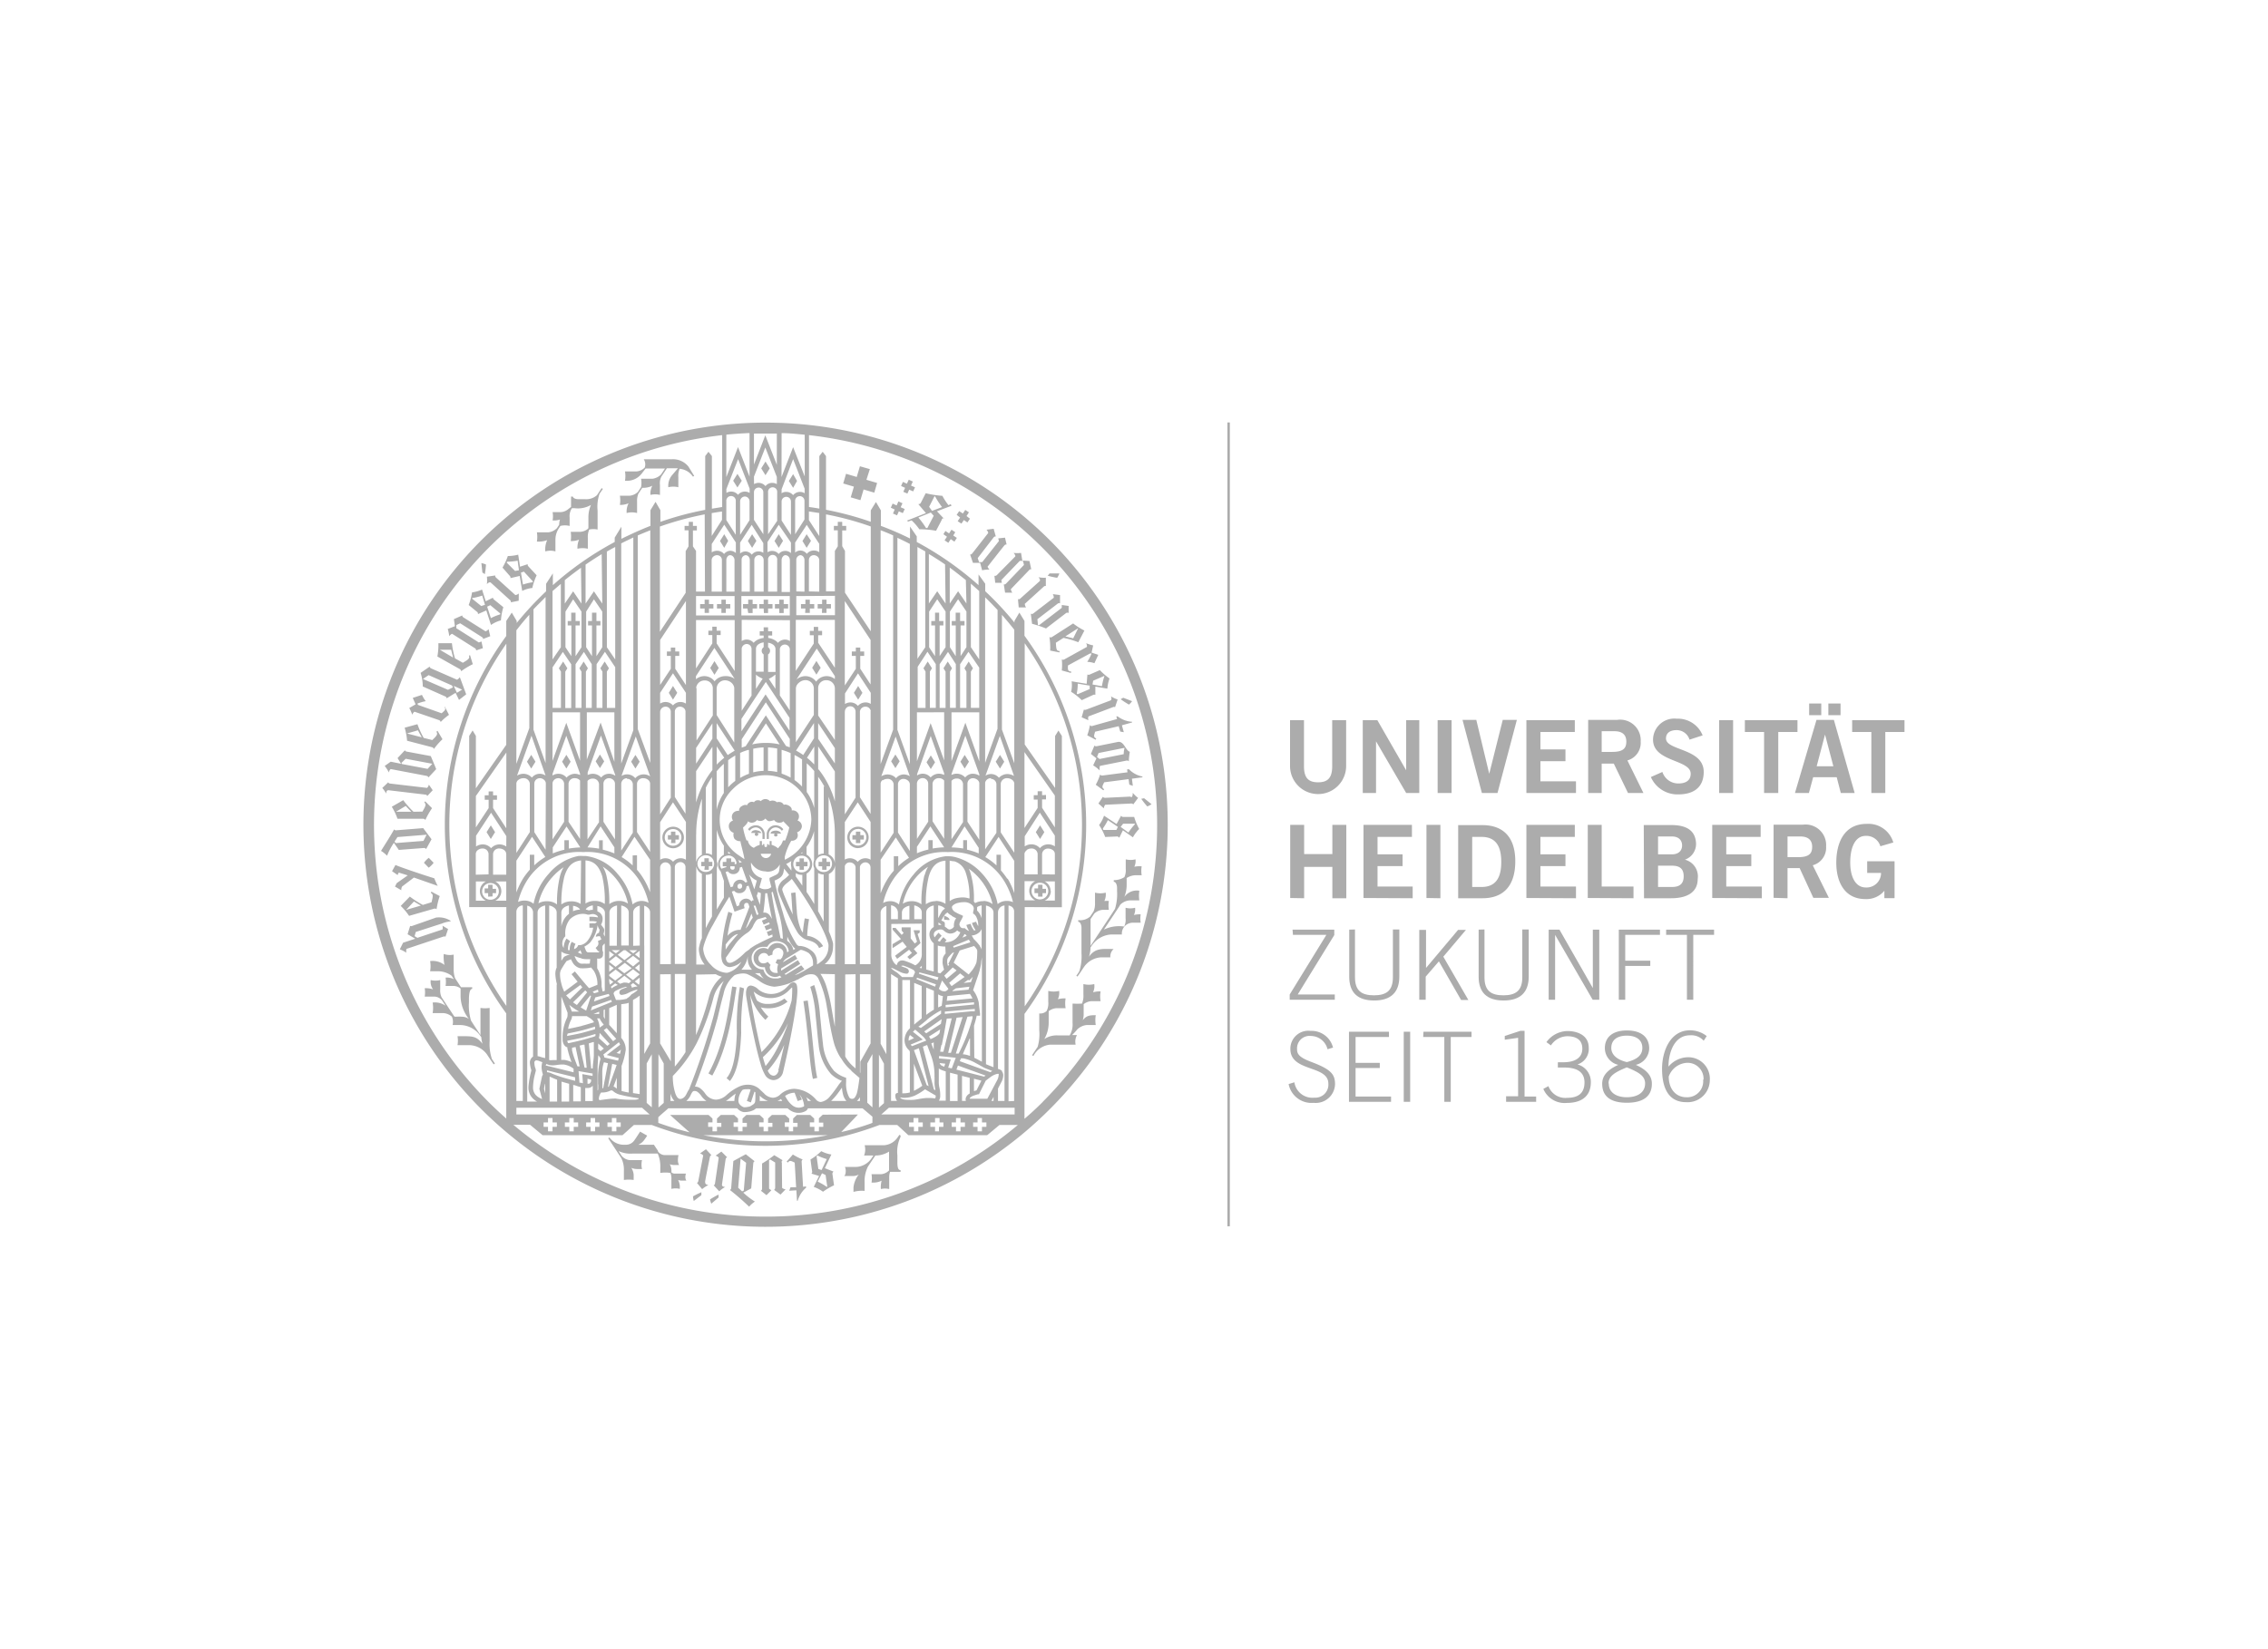 <svg id="Ebene_1" data-name="Ebene 1" xmlns="http://www.w3.org/2000/svg" viewBox="0 0 271.66 197.57"><defs><style>.cls-1{fill:#acacac;}</style></defs><path class="cls-1" d="M204,129.35a1.91,1.91,0,0,1-2,2.1c-1.28,0-2.12-1-2.12-2.48a2.47,2.47,0,0,1,2.11-1.64,1.91,1.91,0,0,1,2.06,2m.38-5.21a3.27,3.27,0,0,0-2-.69c-2.37,0-3.35,2.5-3.35,4.61,0,1.94.55,4,2.89,4a2.65,2.65,0,0,0,2.83-2.61,2.58,2.58,0,0,0-2.7-2.77,3.11,3.11,0,0,0-2.25,1.12c0-1.59.65-3.75,2.57-3.75a2,2,0,0,1,1.65.65ZM193,125.54c0-1,.77-1.47,1.86-1.47s1.86.48,1.86,1.47-.81,1.42-1.86,1.7C193.84,127,193,126.45,193,125.54Zm-.33,4.26c0-.91.82-1.37,2.19-1.93,1.37.56,2.19,1,2.19,1.93,0,1.14-1,1.65-2.19,1.65S192.7,130.94,192.7,129.8Zm2.19-6.35c-1.59,0-2.63.72-2.63,2.12a2.06,2.06,0,0,0,1.61,2c-1.44.65-1.93,1.42-1.93,2.26,0,1.67,1.21,2.28,2.95,2.28s3-.61,3-2.28c0-.84-.48-1.61-1.93-2.26a2.06,2.06,0,0,0,1.61-2C197.52,124.17,196.48,123.45,194.89,123.45Zm-10,7a2.77,2.77,0,0,0,2.82,1.68c1.66,0,2.87-.72,2.87-2.49a2.15,2.15,0,0,0-1.6-2.12,1.94,1.94,0,0,0,1.35-2c0-1.56-1.46-2-2.54-2a3.16,3.16,0,0,0-2.53,1.33l.54.39a2.4,2.4,0,0,1,1.93-1.1c1.13,0,1.83.45,1.83,1.49s-.79,1.63-2.3,1.63h-.63v.63h.77c1.58,0,2.42.58,2.42,1.79s-.67,1.84-2.07,1.84a2.15,2.15,0,0,1-2.25-1.4ZM184,132v-.63h-1.39v-7.88h-.49l-1.88.62v.45l1.6-.23v7h-1.44V132Zm-13.53-7.77H173V132h.77v-7.77h2.49v-.63H170.5ZM168.14,132h.77v-8.4h-.77Zm-1.52,0v-.63h-4.25v-3.42h2.9v-.62h-2.9v-3.1h4v-.63h-4.79V132Zm-12.27-2.13a2.79,2.79,0,0,0,3,2.25,2.31,2.31,0,0,0,2.56-2.22c0-1.21-.48-1.79-2.84-2.68-1.55-.58-1.71-1-1.71-1.56a1.49,1.49,0,0,1,1.65-1.55,2.07,2.07,0,0,1,2,1.59l.66-.2a2.65,2.65,0,0,0-2.69-2,2.15,2.15,0,0,0-2.42,2.17c0,2.78,4.55,1.9,4.55,4.15a1.56,1.56,0,0,1-1.67,1.68,2.18,2.18,0,0,1-2.4-1.84Z"/><path class="cls-1" d="M199.57,112h2.49v7.77h.76V112h2.49v-.63h-5.74m-4.9,8.4v-4.05h3v-.63h-3V112h4.16v-.63H193.9v8.4Zm-9.17,0h.77V112h0l4.5,7.77h.79v-8.4h-.77v7h0l-4-7H185.5Zm-8.39-8.4V117c0,1.91,1,2.86,3,2.86s3-1,3-2.86v-5.65h-.77v5.73c0,1.6-.78,2.16-2.27,2.16s-2.26-.56-2.26-2.16v-5.73Zm-7.11,8.4h.77V117l1.58-1.83,2.66,4.63h.87l-3-5.19,2.71-3.21h-.94l-3.84,4.56v-4.56H170Zm-8.39-8.4V117c0,1.91,1,2.86,3,2.86s3-1,3-2.86v-5.65h-.77v5.73c0,1.6-.78,2.16-2.27,2.16s-2.27-.56-2.27-2.16v-5.73Zm-6.74.63h4l-4.39,7.14v.63h5.4v-.63h-4.44l4.38-7.12v-.65h-5Z"/><path class="cls-1" d="M226.78,100.93a3.1,3.1,0,0,0-3.18-2.23c-2.8,0-3.65,2.4-3.65,4.64,0,2.47,1.1,4.37,3.48,4.37a2.77,2.77,0,0,0,2.28-1v.89h1.22v-4.42h-3.28v1.4h1.66a1.73,1.73,0,0,1-1.83,1.74c-1.17,0-1.86-1.17-1.86-3s.61-3.18,1.85-3.18a1.74,1.74,0,0,1,1.76,1.24m-11.12-1.17h1.53c.92,0,1.42.41,1.42,1.24s-.4,1.24-1.71,1.24h-1.24Zm0,7.4V104h1.45l1.64,3.56h1.86l-1.93-3.9a2.18,2.18,0,0,0,1.6-2.26,2.46,2.46,0,0,0-2.8-2.6h-3.49v8.76Zm-3.08,0v-1.4h-4.26v-2.45h3v-1.41h-3v-2.09h4.12V98.82h-5.8v8.76Zm-12.43-7.4h1.67c.81,0,1.21.46,1.21,1.07s-.4,1.07-1.21,1.07H198.6Zm0,3.5h1.67c1,0,1.4.43,1.4,1.27s-.42,1.28-1.4,1.28H198.6Zm-1.68,3.9h3.23c2.24,0,3.2-.94,3.2-2.3a2.07,2.07,0,0,0-1.53-2.32,2,2,0,0,0,1.33-2c-.1-1.57-1.23-2.15-3-2.15h-3.26Zm-1.26,0v-1.4h-3.81V98.82h-1.67v8.76Zm-6.89,0v-1.4h-4.26v-2.45h3v-1.41h-3v-2.09h4.12V98.82h-5.8v8.76Zm-12.43-7.35h1.12c1.91,0,2.36,1.41,2.36,3s-.45,3-2.36,3h-1.12Zm-1.68,7.35h2.91c2.32,0,3.91-1.28,3.93-4.38s-1.61-4.38-3.93-4.38h-2.91Zm-2.13,0V98.82h-1.67v8.76Zm-3.32,0v-1.4H165v-2.45h3v-1.41h-3v-2.09h4.12V98.82h-5.8v8.76Zm-13,0v-3.76h3.38v3.76h1.67V98.82h-1.67v3.5h-3.38v-3.5h-1.67v8.76Z"/><path class="cls-1" d="M221.85,86.28v1.41h2.3V95h1.67V87.69h2.3V86.28m-9.12-2v1.4h1.46v-1.4Zm-2.3,0v1.4h1.45v-1.4ZM215,95h1.67l.51-1.89H220l.49,1.89h1.66l-2.49-8.76h-2.08ZM218.6,88h0l1,3.8h-2ZM209,86.28v1.41h2.3V95H213V87.69h2.3V86.28ZM207.59,95V86.28h-1.67V95Zm-3.65-6.9a3.19,3.19,0,0,0-3.1-2A2.55,2.55,0,0,0,198,88.61c0,2.7,4.51,2.36,4.51,4.08,0,.85-.64,1.17-1.48,1.17a2,2,0,0,1-1.91-1.38l-1.38.61A3.48,3.48,0,0,0,201,95.17c1.94,0,3.07-.9,3.07-2.7,0-2.84-4.52-2.52-4.52-4,0-.68.53-1,1.25-1a1.61,1.61,0,0,1,1.57,1.14Zm-12.09-.5h1.53c.92,0,1.42.41,1.42,1.24s-.4,1.24-1.71,1.24h-1.24Zm0,7.4V91.48h1.45L195,95h1.85l-1.92-3.9a2.18,2.18,0,0,0,1.59-2.26,2.46,2.46,0,0,0-2.8-2.6h-3.49V95Zm-3.08,0v-1.4h-4.26V91.19h3V89.78h-3V87.69h4.12V86.28h-5.8V95ZM177.5,95h1.87l2.32-8.76H180l-1.62,6.46h0l-1.55-6.46h-1.65Zm-3.63,0V86.28H172.2V95Zm-9.05,0V88.81h0L168.43,95H170V86.28h-1.57v6h0l-3.45-6h-1.75V95Zm-5.25-3.2c0,1.42-.56,1.92-1.69,1.92s-1.69-.5-1.69-1.92V86.28h-1.67v5.49a3.36,3.36,0,1,0,6.72,0V86.28h-1.67Z"/><rect class="cls-1" x="147.02" y="50.61" width="0.29" height="96.3"/><path class="cls-1" d="M47.61,100.28,51.1,100l0,0-.38.74-3.32.26-.14-.18m.51,1,3-.23a.29.29,0,0,1,.27.13h0l.65-1.18-1-1.33-3.24.26a.26.26,0,0,1-.24-.11h0c-.5.9-1,1.65-1.57,2.58a3.08,3.08,0,0,1,.72.58h0a8.15,8.15,0,0,1,.82-1.55Zm5.38,12.47a4.64,4.64,0,0,0,.09,1.31,2.31,2.31,0,0,0-1.72-.46,3.57,3.57,0,0,1,0,1.22h1.09a2.78,2.78,0,0,1,1.48.53l.28.42a1.82,1.82,0,0,0-1-.19,3,3,0,0,1,0,1h1a1.38,1.38,0,0,1,.8.31v1a4.48,4.48,0,0,0,.86,2.46l.13.18c-.45-.32-.85-.28-1.71-.27l-.11-.14-1.46-2.21h0a2,2,0,0,1-.15-.94v-1.1a2.31,2.31,0,0,1-1.14,0,1.59,1.59,0,0,0,.28,1.12,2.59,2.59,0,0,0-1-.14,3,3,0,0,1,0,1H52a1.26,1.26,0,0,1,.95.46l.42.64a2.2,2.2,0,0,0-1.55-.38,3.56,3.56,0,0,1,0,1.26h1.31a1.72,1.72,0,0,1,1,.43,1.58,1.58,0,0,1,.08,1l1,0a3,3,0,0,1,2.29,1.24l.15.22a3.35,3.35,0,0,0,.15.79h0c-.81-1-1.21-.91-3-.91a3,3,0,0,1,0,1.07h1.49a2.7,2.7,0,0,1,2.06,1.14h0l.1.16c.37.55.68,1,.68,1l.15-.1-.36-.54a5.71,5.71,0,0,1-.27-2.15c0-.15,0-2.94,0-3.07v-.9a3.7,3.7,0,0,1-1.1,0V124l-.8-1.21-.33-.52a6.23,6.23,0,0,1-.25-2.2c0-.15,0-.26,0-.39s0-1.21.39-1.21v-.2H55.22l0,0-.71-1.08a3.22,3.22,0,0,1-.17-1.06v-1.77A2.16,2.16,0,0,1,53.17,114.29Zm-5.84-8.08.76.44h0a.74.74,0,0,1,.1-.45l1.41-1.07,2.85,1a8.54,8.54,0,0,1-.41-.91c-1.54-.47-4.35-1.43-4.65-1.6h0l-.41.75.68.47h0c0-.15.14-.3.14-.3l1.06.33-1.32.93Zm3.46-2.86.58.6a2.73,2.73,0,0,0,.59-.59l-.58-.59A2.62,2.62,0,0,0,50.79,103.35ZM48.59,90.9l3.19.6,0,0-.56.61-3.08-.58-.06-.13Zm-2,1.64c0-.19.17-.42.24-.4l4.26.81a.29.29,0,0,1,.23.19h0l.93-1-.65-1.56-2.89-.54a.26.26,0,0,1-.21-.16h0l-.88.94.42.68-1.24-.25-.72.51a4.38,4.38,0,0,1,.48.74ZM48.65,109l.93-1,.83.49Zm2-.59a10.68,10.68,0,0,1-1.56-1h0L48,108.53A7.46,7.46,0,0,1,49,109.72l3-.86a.3.3,0,0,1,.29.07l0,0a9.2,9.2,0,0,1,.38-1.58l-1-.53-.07.16c.35.15.24.46.09,1.11ZM46.25,95.08h0s0-.44.29-.41l4.37.52c.25,0,.26.18.26.18h0l.66-.7L51.37,94h0a.72.72,0,0,1-.22.39l-4.43-.52a.26.26,0,0,1-.22-.15h0l-.71.68A3,3,0,0,1,46.25,95.08Zm6,14.84-2.86,1a.27.27,0,0,1-.26,0h0l-.31,1,.92.54-1.46.48-.39.79a4.09,4.09,0,0,1,.79.41h0c-.06-.18,0-.44,0-.46l4.38-1.46c.23-.08.3,0,.3,0h0l.31-.92L53,110.9h0a.8.8,0,0,1,0,.45l-3,1-.34-.2.14-.5,3.1-1a3.85,3.85,0,0,1,1.07-.27l0-.07A2.55,2.55,0,0,0,52.3,109.92ZM47.43,97.25l1.17-.7s.37.41.67.7Zm2.1,0a11.09,11.09,0,0,1-1.23-1.39h0l-1.37.79a7.17,7.17,0,0,1,.68,1.44h3.08a.29.29,0,0,1,.26.15h0a8.65,8.65,0,0,1,.8-1.42L50.93,96l-.11.13c.3.25.1.52-.22,1.1Zm18.82-6-.51-.82-.51.82.51.82Zm-19.6-3.38,1.31-.38s.26.49.46.84Zm2,.53A10.29,10.29,0,0,1,50,86.76h0l-1.53.42a7.35,7.35,0,0,1,.29,1.56l3,.78a.29.29,0,0,1,.21.21h0A8.28,8.28,0,0,1,53,88.56l-.59-1-.14.1c.22.31,0,.52-.49,1Zm12.88,3.67.51-.82-.51-.82-.51.82Zm12.48,0,.51-.82-.51-.81-.51.81Zm-4.76-.86.51.81.51-.81-.51-.82ZM57.81,76.57l.91-.35-.2-.85,0,0a.75.75,0,0,1-.37.26l-2.65-1.67a.27.27,0,0,1-.13-.23l0,0-1,.44.12.85-.86.33a4.55,4.55,0,0,1,.18.87l0,0c.1-.15.31-.32.36-.28l2.72,1.72a.28.28,0,0,1,.14.26l0,0,.81-.27-.17-.8,0,0-.31.12-2.7-1.71,0-.38.46-.21,2.59,1.64c.21.13.16.27.16.27Zm-5.13,1.27,1.36,0s.13.54.24.94Zm3.49.71c.14.36-.16.5-.73.85l-.94-.53a10.18,10.18,0,0,1-.37-1.81l0,0H52.51a7.65,7.65,0,0,1-.12,1.59l2.69,1.51a.3.3,0,0,1,.15.26l0,0a9.09,9.09,0,0,1,1.4-.85l-.33-1.08ZM54.73,83l-.38-.83,1,.45Zm-1.07-.36-3-1.3v0l.68-.46,2.8,1.24.11.23Zm1.41-1.51a.76.76,0,0,1-.33.3l-3.11-1.36a.27.27,0,0,1-.16-.21l0,0-1.09.75a5.49,5.49,0,0,1,.26,1.63l2.68,1.19a.26.26,0,0,1,.18.23l0,0L54.57,83l.41.85.86-.67-.74-2ZM62.14,71.1l0,0a.73.73,0,0,1-.41.19l-2.32-2.1a.28.28,0,0,1-.09-.25l0,0-1,.15a3.58,3.58,0,0,1,0,.89l0,0s.29-.34.48-.17,2.08,1.9,2.27,2.06.11.29.11.29l0,0,.95-.19ZM53.25,84.7c.2.33,0,.43-.35.75l-2.83-1L50,84.29A5.29,5.29,0,0,1,51,84v0a3.33,3.33,0,0,1-.45-.74l-.05,0-1.06.35.34.77-.76.44a4.41,4.41,0,0,1,.36.81h0c.06-.18.23-.39.29-.36l2.92,1a.28.28,0,0,1,.19.23h0a6.7,6.7,0,0,1,1-.86l-.51-1Zm28.91,55.9H80.82a.58.58,0,0,1-.4-.16,1.41,1.41,0,0,0,0-.27,1.48,1.48,0,0,0-.2-.69,1.91,1.91,0,0,0,.61.09h.51a1.13,1.13,0,0,1-.14-.59,2.9,2.9,0,0,1,.07-.6H79.58a1,1,0,0,1-.77-.45.18.18,0,0,1,0-.07h0c-.18-.26-.39-.57-.48-.72H76.45a1.71,1.71,0,0,0,.75-.62c.15-.2.32-.47.32-.47l-.85-.48s-.49.77-.66,1a1.21,1.21,0,0,1-1,.57h-.16a2.14,2.14,0,0,1-1.85-.87l-.15.09.72,1.09h0l.85,1.29a3.15,3.15,0,0,1,.31,1.51v1.11a4.17,4.17,0,0,1,1.17,0v-.62a1.78,1.78,0,0,0-.28-.83,1.84,1.84,0,0,0,.69.14h.59a2.24,2.24,0,0,1-.06-.56,2.37,2.37,0,0,1,.06-.51h-1.5a1.44,1.44,0,0,1-.93-.5l-.38-.58a3.43,3.43,0,0,0,1.69.3h3a3.71,3.71,0,0,1,.31,1.64v.68a3.79,3.79,0,0,1,1.21,0l0,0a1.68,1.68,0,0,1,.12.76v1.15a2.07,2.07,0,0,1,1,0,1.79,1.79,0,0,0-.2-1.07,1.36,1.36,0,0,0,.47.08h.52a.82.82,0,0,1-.12-.44A1.33,1.33,0,0,1,82.16,140.6Zm-22.24-67a6.49,6.49,0,0,0-1.12.45l-.45-1.37.38-.18,1.2,1Zm-2.28-1-1.09-.88v-.07a6.72,6.72,0,0,0,1.21-.3l.33,1.11Zm1.41-1,0,0-.87.43-.44-1.4a4.22,4.22,0,0,1-1.2.34,7.36,7.36,0,0,1-.4,1.51l1,.82a.27.27,0,0,1,.11.27l0,0,1-.44.56,1.74A3.78,3.78,0,0,1,60,74.32a7.47,7.47,0,0,1,.29-1.58l-1.13-.92A.28.28,0,0,1,59.05,71.58ZM80.62,99.32a1,1,0,1,1,0,2,1,1,0,0,1,0-2Zm0,2.3a1.29,1.29,0,1,0-1.28-1.29A1.29,1.29,0,0,0,80.62,101.62ZM96.44,73.43H97V72.9h.53v-.53H97v-.53h-.53v.53h-.53v.53h.53Zm.7-8.64L96.62,64l-.5.81.5.82Zm1.31,8.64H99V72.9h.53v-.53H99v-.53h-.53v.53h-.53v.53h.53ZM58.07,68.79a8.9,8.9,0,0,0,.14-1.16,2.38,2.38,0,0,0-.55-.17l.12,1.13A2.62,2.62,0,0,1,58.07,68.79ZM98.48,104.2H99v-.42h.42v-.53H99v-.42h-.52v.42h-.43v.53h.43Zm-12.9-25-.51.82.51.82.51-.82Zm-1.21,25h.53v-.43h.42v-.52H84.9v-.43h-.53v.43H84v.52h.42ZM81.12,83l-.51-.82-.5.82.5.82ZM80.37,101h.53v-.42h.42v-.53H80.9v-.42h-.53v.42H80v.53h.42ZM75.29,60.29a2.24,2.24,0,0,0-.23,1.17,2.52,2.52,0,0,1,1.25,0V60.15a2.39,2.39,0,0,1,.15-1l.47-.71a2.48,2.48,0,0,0,1.21-.25,2,2,0,0,0-.23,1.1,2.44,2.44,0,0,1,1.14,0V58.1a1.75,1.75,0,0,1,.17-1l.66-1H81.2l-.68.8a2,2,0,0,0-.47,1.47,2.56,2.56,0,0,1,1.2,0V57.16a2.14,2.14,0,0,1,.16-1A2.16,2.16,0,0,1,83,57.1l.15-.08-.68-1.11a2.36,2.36,0,0,0-2-.89c-.36,0-2.9,0-3.36,0a1.14,1.14,0,0,1,.11,1,1.58,1.58,0,0,1-1,.46H74.86a3.18,3.18,0,0,1,0,1.11,2.24,2.24,0,0,0,2-.85l.47-.61h2.32l-.47.71a1.76,1.76,0,0,1-1,.51H76.79a3.06,3.06,0,0,1,0,1l-.38.58h0a1.68,1.68,0,0,1-1,.46H74.25a3.38,3.38,0,0,1,0,1.1A2.45,2.45,0,0,0,75.29,60.29Zm-9.75,4.42a2.64,2.64,0,0,0-.22,1.35,2.16,2.16,0,0,1,1.21,0V64.68a2.49,2.49,0,0,1,.35-1.3l.24-.37a2.23,2.23,0,0,1,1.11,0V62a1.71,1.71,0,0,1,.28-1.12h.28a3.16,3.16,0,0,0,2-.39A3.61,3.61,0,0,0,70.48,62v1.27l-.06.08a1.56,1.56,0,0,1-.88.36H68.36a3.75,3.75,0,0,1,0,1.11,2.42,2.42,0,0,0,1-.17,2.44,2.44,0,0,0-.19,1.09,2.73,2.73,0,0,1,1.24,0v-1.3a2.2,2.2,0,0,1,.17-1,2.37,2.37,0,0,1,1,0V61.16a4.66,4.66,0,0,1,.23-2l.4-.59-.15-.09-.11.17-.39.59h0l-.05.08a1.93,1.93,0,0,1-1.47.48h-.79c-.39,0-.63-.18-.63-.31h-.22v1.24l-.32.25a1.49,1.49,0,0,1-.89.37h-1a2.8,2.8,0,0,1,0,1,2.32,2.32,0,0,0,.88-.11,2.14,2.14,0,0,0-.09.62l-.27.41a1.7,1.7,0,0,1-1,.5H64.31a3.44,3.44,0,0,1,0,1.11A3,3,0,0,0,65.54,64.71Zm-4.79,2.58A6.59,6.59,0,0,0,62,67.17l.16,1.15-.47.08-1-1Zm2,1.19,1.06,1.15,0,.12a6.72,6.72,0,0,0-1.17.28l-.24-1.43Zm-1.62.78,0,0L62.25,69l.3,1.79a3.62,3.62,0,0,1,1.21-.35,7.41,7.41,0,0,1,.52-1.52l-1-1.08a.27.27,0,0,1-.07-.25l0,0-.92.3-.22-1.44a4.83,4.83,0,0,1-1.24.16A7.8,7.8,0,0,1,60.19,68l.88,1A.29.29,0,0,1,61.14,69.26ZM95.47,57.62,95,56.8l-.51.82.51.82ZM58.28,99.69l.51.82.51-.82-.51-.81ZM92.2,56.11l-.51-.82-.51.82.51.82Zm1.59,8.68L93.28,64l-.51.81.51.82ZM59,107.39V107h.42v-.52H59V106h-.53v.43h-.42V107h.42v.42Zm28.22-42.6L86.75,64l-.51.81.51.82Zm1.63-7.2-.52-.82-.51.82.51.81Zm38,11.11h-1.14a2.64,2.64,0,0,1-.22.27,8.9,8.9,0,0,0,1.14.25A2.48,2.48,0,0,0,126.89,68.7ZM83.1,143.88l.91-.7s0-.27,0-.35a10.67,10.67,0,0,0-1,.49A2.31,2.31,0,0,0,83.1,143.88Zm35.2-76s1.86-2.38,2-2.53a.29.29,0,0,1,.27-.12l0,0-.19-.82-.81.09,0,0,.08.32-2,2.52h-.38l-.16-.48L119,64.4c.15-.19.28-.12.28-.12l0,0-.26-.93-.86.11,0,0a.76.76,0,0,1,.21.39s-1.82,2.34-1.93,2.47a.27.27,0,0,1-.24.11l0,0,.34,1,.86,0,.24.89a4.23,4.23,0,0,1,.89-.09l0,0C118.4,68.13,118.26,67.9,118.3,67.85Zm6.72,2.4a.24.24,0,0,1,.25-.07l0,0,0-1a3.25,3.25,0,0,1-.88-.06l0,0s.31.32.12.49l-2.28,2.05c-.18.17-.3.08-.3.08l0,0,.09,1,.88,0,0,0a.8.8,0,0,1-.15-.43Zm-1.48-2,0,0-.23-1.07-.86-.06-.15-.91a4.08,4.08,0,0,1-.89,0l0,0c.13.13.25.37.2.42L119.4,68.9a.3.3,0,0,1-.29.08l0,0,.1.84H120l0,0-.06-.33,2.21-2.3.38,0,.12.49-2.13,2.22c-.17.18-.29.1-.29.1l0,0,.16,1,.87,0,0,0a.81.81,0,0,1-.18-.42l2.17-2.26A.28.28,0,0,1,123.54,68.2Zm-11.9-7.08-.35-.48.64-1.26H112a9.34,9.34,0,0,0,.84,1.29Zm-.56,2.06h-.16A9.54,9.54,0,0,0,110,62l1.49-.6.35.39Zm2-1.11,0,0-.85-.9,1.74-.66-.09-.19-.27.12a6.84,6.84,0,0,1-.73-1.12,11.81,11.81,0,0,1-2-.31s-.51,1-.59,1.16a.3.3,0,0,1-.3.14v0l.92,1.08-2.25.89.1.13.43-.15a6.6,6.6,0,0,1,.93,1.07,10.06,10.06,0,0,1,2,.18s.6-1.14.67-1.29A.28.28,0,0,1,113.06,62.07ZM97.28,80l.51.82L98.3,80l-.51-.82Zm17.14-16.24-.45-.3-.29.44-.44-.29L113,64l.43.3-.29.43.45.3.29-.44.44.3.29-.45-.43-.29ZM128,73.44l0,0,0-.85-.82-.11h0v.34l-2.72,2.08-.13,0-.07-.72,2.4-1.84c.2-.16.31-.05.31-.05l0,0v-1l-.87-.11,0,0a.75.75,0,0,1,.12.43l-2.49,1.91a.26.26,0,0,1-.26,0l0,0,.15,1.21a14.29,14.29,0,0,1,1.67.56l2.41-1.85A.3.3,0,0,1,128,73.44ZM108.1,60.29l-.49-.22-.21.48-.48-.22-.22.49.47.22-.21.48.49.22.21-.48.48.21.23-.49-.49-.21Zm.1-1.37.49.21.21-.47.48.21.22-.49-.48-.21.22-.48-.49-.22-.22.48-.48-.22-.22.49.48.22Zm16.89,40.77-.51-.81-.51.81.51.82Zm2.1,9V88.17h0l-.41-.65-.4.65h0v6.23l-3.64-5.21V77.06a37.91,37.91,0,0,1,0,43.5V108.67ZM124,105.56a1.28,1.28,0,0,0,0,2.3h-1.28v-2.3Zm-1.06-3.7a.92.92,0,0,1,.59-.21.71.71,0,0,1,.76.65v2.45h-1.58v-2.49A.58.58,0,0,1,123,101.86Zm1.88,2.89V102.3h0a.7.7,0,0,1,.74-.64.94.94,0,0,1,.57.2.58.58,0,0,1,.22.41v2.49Zm-.26,3a1,1,0,0,1,0-2,1,1,0,1,1,0,2Zm1.28-1a1.28,1.28,0,0,0-.72-1.16h1.23v2.3h-1.22A1.27,1.27,0,0,0,125.87,106.72Zm-1.29-9.39,1.8,2.75v1.28a1.47,1.47,0,0,0-.79-.24,1.32,1.32,0,0,0-1,.46,1.34,1.34,0,0,0-1-.46,1.44,1.44,0,0,0-.82.25v-1.22Zm.27-2.1v-.47h-.53v.47h-.47v.53h.47v1l-1.58,2.41V90.1l3.64,5.21v3.81l-1.53-2.35v-1h.47v-.53Zm.06,36.77c-.7.7-1.43,1.38-2.17,2V121.47a38.42,38.42,0,0,0,0-45.31V74.39h0l-.61-1-.59,1h0v.19a37.61,37.61,0,0,0-3.5-3.75v-.9l-.8-1.11V70.1a38.51,38.51,0,0,0-7.4-5.17v-.67L109,63.08v1.43A36.72,36.72,0,0,0,105.51,63V61.14h0l-.59-1-.62,1h0v1.37a38.45,38.45,0,0,0-5.36-1.44V54.64h0l-.4-.52-.4.52h0v6.29c-.41-.07-.82-.14-1.24-.19V52.13a47,47,0,0,1,28,79.87Zm-19-4.6v4.73l-.6.53v-6.35Zm-.4-18.1a.76.76,0,0,1,.3-.58,1.12,1.12,0,0,1,.39-.21v5.75h0v12l-.69-1.25V109.3Zm1.82-9,1.58,2.44a6.84,6.84,0,0,0-1.29,1v-1.19h-.53v1.73a7,7,0,0,0-.75,1,9.87,9.87,0,0,0-.83,1.71V103Zm-1.6-6.82a1,1,0,0,1,.58-.2.71.71,0,0,1,.76.64v5.82l-1.56,2.38V93.85A.6.6,0,0,1,105.73,93.43Zm1.28-6.1-1.5,4.13V63.52c.5.19,1,.4,1.5.62Zm2,5.58a1.38,1.38,0,0,0-.72-.21,1.18,1.18,0,0,0-.93.45,1.37,1.37,0,0,0-1-.45,1.44,1.44,0,0,0-.77.22l1.72-4.76Zm0-1.44-1.49-4.12v-23c.51.23,1,.48,1.49.73Zm-1.42,2.4a.65.65,0,0,1,.66-.64.85.85,0,0,1,.53.2.59.59,0,0,1,.23.44v8l-1.42-2.21V93.87Zm11.12-.64a.66.66,0,0,1,.67.64v5.82L118,101.75v-8A.69.69,0,0,1,118.72,93.23Zm.8-6L118,91.39V71.56c.51.49,1,1,1.49,1.52Zm.53.09V73.66c.51.58,1,1.17,1.48,1.78v16Zm1.45,5.56a1.62,1.62,0,0,0-.81-.23,1.41,1.41,0,0,0-1,.45,1.22,1.22,0,0,0-.94-.45,1.2,1.2,0,0,0-.67.2l1.72-4.76Zm-1.59,6.76V93.87h0a.73.73,0,0,1,.78-.64.93.93,0,0,1,.6.21.58.58,0,0,1,.24.41v8.31Zm.78,5.56a8.78,8.78,0,0,0-.76-1V102.4h-.53v1.28a7.35,7.35,0,0,0-1.34-1l1.59-2.42,1.88,2.88V107A9.55,9.55,0,0,0,120.69,105.25Zm.15,26.65V108.48a.9.9,0,0,1,.46.21.74.74,0,0,1,.21.41v.05s0,.09,0,.13V131.9Zm-12.46-23.17a1.37,1.37,0,0,1,.59-.25v1.65h-.9v-.83A.71.71,0,0,1,108.38,108.73Zm2.39-3.92a13.58,13.58,0,0,0-.36,3.5,1.93,1.93,0,0,0-1.17-.38h0a1.89,1.89,0,0,0-1.06.31,7.16,7.16,0,0,1,1.6-3.18,6.93,6.93,0,0,1,1.42-1.25A4.06,4.06,0,0,0,110.77,104.81Zm1.33,3.12h0a2,2,0,0,0-1.16.37,12.88,12.88,0,0,1,.35-3.34c.33-1.1.86-1.79,2-1.88l0,5.17A2.2,2.2,0,0,0,112.1,107.93Zm1.93,1.76a4,4,0,0,0,.54.28,1.47,1.47,0,0,0-.27.74.76.76,0,0,0,0,.21.25.25,0,0,1,0,.07.74.74,0,0,1-.51.33h0c-.15,0-.23-.08-.39-.21l-.19-.13a3.26,3.26,0,0,0,0-.33.26.26,0,0,0-.14-.27l-.28-.14c.14-.22.23-.42.33-.6,0,0,0,.3,0,.42s.1.1.32.11a.81.81,0,0,0,.35,0,.56.56,0,0,0-.15-.24,1.24,1.24,0,0,0-.5-.24l.08-.15a1,1,0,0,1,.15-.14l.16-.12A1.48,1.48,0,0,0,114,109.69Zm2.1-2.08a2.41,2.41,0,0,0-.78-.13,3.81,3.81,0,0,0-.81.1,2,2,0,0,0-.75.35v-4.85l.43.07h0l.11,0a2.05,2.05,0,0,1,1.38,1.35A9.32,9.32,0,0,1,116.13,107.61Zm1.71.32h0a2,2,0,0,0-1,.23,1.19,1.19,0,0,0-.15-.18l0,0a10.45,10.45,0,0,0-.46-3.6,3.49,3.49,0,0,0-.15-.34,7.31,7.31,0,0,1,2.85,4.24A2,2,0,0,0,117.84,107.93ZM119,127.85c-.35-.13-.74-.29-.9-.36v-19a1.28,1.28,0,0,1,.58.25.72.72,0,0,1,.32.57Zm-1.45,1.61-.58,1.16-.31.1v-1.49Zm-2.85-.72v3.16h-.91v-3.39Zm-2.15-1.39.67.08-.12.36a2.22,2.22,0,0,1-.31-.13A.52.52,0,0,1,112.55,127.35Zm-.49-3.16a3.81,3.81,0,0,1-.61.3l0,0c0-.09-.11-.2-.18-.31l1.34-.85-.08.46A1.52,1.52,0,0,1,112.06,124.19Zm-3.86,7.33a3.28,3.28,0,0,0,1.38-.27,7,7,0,0,0,1.22-.75l1.28.75v.05h0a.57.57,0,0,1-.07.29l0,0h0c-.07,0-.32-.05-.72-.05H111c-.88.06-1.23.23-1.8.23H109c-.73,0-1-.08-1.14-.24l-.06-.06Zm2.2-13.4V122c-.34.28-.64.52-.9.75v-5Zm1.7-.2-.1.28-2.23-.91.07-.16Zm3,8.87.27,0a4.94,4.94,0,0,1,1.49.56c.48.25.85.48,1.06.58s.57.23.93.37l-.23.15-3.66-1.32Zm1.09-2.38v2.09a3.44,3.44,0,0,0-.75-.19l-.11,0C115.48,125.89,115.82,125.19,116.14,124.41Zm-.31-2.61.61-.06c0,.06,0,.12,0,.2-.09.36-.25.9-.5,1.62a19.67,19.67,0,0,1-.81,1.94c-.15.32-.28.57-.35.72l-.34,0Zm-1.3.12.72-.07-1.4,4.28-.33,0Zm-1.77,3.27c.12-.64.25-1.23.25-1.23h0l.34-1.93L114,122,113,126l-.38,0C112.64,125.75,112.7,125.46,112.76,125.19Zm-1.87-1.4-.24-.22,2.1-1.48h0l-.1.57Zm2-4.46-.14,1.16-.43.2v-1.57A1.29,1.29,0,0,0,112.93,119.33Zm-.1-1.87.76,1a.68.68,0,0,1-.38.3h-.12a.8.8,0,0,1-.53-.2.57.57,0,0,1-.11-.11Zm.43-3.23a.81.81,0,0,0-.12.14,1.06,1.06,0,0,0-.24.72,1.76,1.76,0,0,0,0,.38,7,7,0,0,0,.17.69l-.45.45-.3-.08v-3.25l.27.07a5,5,0,0,0,.63.05Zm.85,1.67.46.36-1.2,1-.28-.37Zm.16-1.81-.69,1.38.11.09-.15.17a2.7,2.7,0,0,1-.09-.36,1.58,1.58,0,0,1,0-.28.64.64,0,0,1,.14-.41c.1-.13.27-.29.47-.52h0Zm2.4-.76a3.58,3.58,0,0,1,.27.33.6.6,0,0,1,.1.2,2.61,2.61,0,0,1,0,.35,7.06,7.06,0,0,1-.09,1.09,3.43,3.43,0,0,1-.62,1.07,4.77,4.77,0,0,1-.32.37l-1.79-1.41.72-1.46Zm.7,0a6.23,6.23,0,0,0-.73-.82l-.26-.44a1.39,1.39,0,0,0,.74-.25,1.1,1.1,0,0,0,.45-.53v2.48A1.17,1.17,0,0,0,117.37,113.36Zm-.71,9.54a12.13,12.13,0,0,0,.32-1.19l.4,0,0-.28s-.1-.72-.16-1.31a3.67,3.67,0,0,0-.67-1.47l.09-.28c.1-.29.25-.76.5-1.47a8.1,8.1,0,0,0,.37-1.47h0c0-.27.07-.52.09-.73V127.2l-.51-.28-.4-.2Zm.09-2c0,.1,0,.19,0,.28l-.39,0h0l-3.2.31,0-.27Zm-.09-.8a.43.43,0,0,0,0,.05,1.64,1.64,0,0,0,0,.22l-3.4.34,0-.29Zm-.49-1,.16.26.15.28-3.09.29.08-.57Zm-2.2-.93-.29-.39,1.31-1.14.54.43Zm2.14.07c-.06.17-.09.28-.11.35l-1.92.18,0-.06.41-.28Zm-.69-.45.54-.38.1.09.17-.16s.12-.11.28-.29l-.22.64Zm-.16-5.43a3.5,3.5,0,0,0,.26-.43l.18.1.07.12Zm.78.24.18.32,0,0h0l-2,.64a.48.48,0,0,0-.07-.18Zm-5.11,9v-3.26l.92.38,0,2.27A9.57,9.57,0,0,0,110.93,121.59Zm.06.62a9.23,9.23,0,0,1,1.45-1l.27-.14,0,.39-2.42,1.71L110,123C110.29,122.79,110.62,122.53,111,122.21Zm-.47,2.35-1.18-.93.27-.26c.23.2.74.63,1,.88a2,2,0,0,1,.32.44h0l-1.7.66a1.12,1.12,0,0,1-.16-.19Zm-1.69.13v0A1,1,0,0,1,109,124l.48.37Zm.07,1.14.07.2v4.87a3.07,3.07,0,0,1-.77.1h-.13V117.41l.73,0H109v5.78l0,0a1.94,1.94,0,0,0-.65,1.38A1.59,1.59,0,0,0,108.9,125.83Zm1.56,4.26a5.42,5.42,0,0,1-1,.61v-3.24Zm-1-4.26.59-.23,1.17,4.54L111,130Zm2.09-.81.28-.12v.87C111.72,125.46,111.62,125.2,111.55,125Zm.38,4v.54a3.55,3.55,0,0,0,.09.95.5.5,0,0,1,0,.12l-.17-.11-1.32-5.11.51-.2.4,1.08A6.73,6.73,0,0,1,111.93,129Zm5.13-20.35a1.33,1.33,0,0,1,.51-.18V110a3.84,3.84,0,0,0-.14-.36,2,2,0,0,0-.41-.56,1.59,1.59,0,0,0,0-.34Zm-.45.82a1,1,0,0,1,.35.44,2.06,2.06,0,0,1,.2.81,1.81,1.81,0,0,1,0,.23,2.6,2.6,0,0,1-.25-.53l-.5.15a3.18,3.18,0,0,0,.43.85l-.16.07a2.51,2.51,0,0,1-.43-.82l-.51.14a2.81,2.81,0,0,0,.33.72.83.83,0,0,1-.25-.12l-.16-.11,0,0-.1-.1-.13,0h-.08c-.19,0-.36-.11-.44-.4a.25.25,0,0,1,0-.08c0-.19.2-.44.35-.77l.09-.22-.21-.11a5.52,5.52,0,0,1-.74-.36.72.72,0,0,1-.39-.62.11.11,0,0,1,0,0h0a.54.54,0,0,1,.18-.22,1.35,1.35,0,0,1,.54-.25,2.88,2.88,0,0,1,.69-.09,1.35,1.35,0,0,1,1,.34.59.59,0,0,1,.21.43,2.66,2.66,0,0,1-.08.41l0,.2Zm-4.08,1.88h.15a.58.58,0,0,1,.4.17,1.2,1.2,0,0,0,.66.32h.1a1.11,1.11,0,0,0,.8-.38.86.86,0,0,0,.38.22,1.84,1.84,0,0,1-1.72,1.2h-.14a1.84,1.84,0,0,1,.21-.25l-.38-.36a3.24,3.24,0,0,0-.42.54,1.23,1.23,0,0,1-.26-.12l.06-.09a5.06,5.06,0,0,1,.41-.49l-.37-.37a5.82,5.82,0,0,0-.47.56.78.78,0,0,1-.1-.31.54.54,0,0,1,.12-.36A1,1,0,0,1,112.53,111.36Zm-.17-1.35v-1.53a1.42,1.42,0,0,1,.82.37l-.08.07a1.06,1.06,0,0,0-.27.26C112.63,109.48,112.52,109.78,112.36,110Zm.36.75a.13.13,0,0,1,0,.06h0l-.26,0h-.06v-.3Zm-.89,2.23v3.41l-.9-.24V109.3a.72.72,0,0,1,.32-.57,1.28,1.28,0,0,1,.58-.25v2.58a1.09,1.09,0,0,0-.26.21,1,1,0,0,0-.25.71A1.4,1.4,0,0,0,111.83,113Zm-1.43-2.86h-.9v-1.65a1.28,1.28,0,0,1,.58.25.7.7,0,0,1,.32.57Zm-.27,5.83a2.16,2.16,0,0,0,.27-.25V116Zm2.27,1.13-.12.33-2.23-.77.07-.15Zm-4.94-.55a5.11,5.11,0,0,1-.62-.43c-.08-.08-.1-.13-.1-.16l0,0a2,2,0,0,1,.4.16c.22.11.45.24.63.32a2.09,2.09,0,0,0,.71.22.42.42,0,0,0,.2,0,.34.34,0,0,0,.17-.22h0s0,0,0-.07a.38.38,0,0,0-.19-.31c-.21-.13-.45-.16-.72-.3l0,0s0-.05.13-.05a.35.35,0,0,1,.15,0,7.56,7.56,0,0,1,1.11.47.47.47,0,0,1,.26.33l-.25.56-.59,0-.53,0-.18,0h0Zm0,15.36h-.74V116.69l.47.3.35.21v13.74a.27.27,0,0,0-.3.2.4.4,0,0,0,0,.15A.89.89,0,0,0,107.46,131.9Zm5.15-.61s0-.09,0-.16a4.06,4.06,0,0,0-.08-.74,3.09,3.09,0,0,1-.09-.84c0-.14,0-.31,0-.54s0-.68,0-1l.11.08a3.43,3.43,0,0,0,.72.27l0,3.51h-.82a1.07,1.07,0,0,0,.16-.58Zm-.14-4.48a.61.61,0,0,1,0-.14s0-.08,0-.15l2,.21L114,128l-.33-.08h-.1l.31-1Zm2.08,1.34.18-.49,3.31,1.2-.17.13Zm1.15,3.75h-.48v-3l.92.23V131a1,1,0,0,0-.35.3.73.73,0,0,0-.14.42A.52.52,0,0,0,115.7,131.9Zm3.3-.49v.49h-.26Zm.61-2.75a.25.25,0,0,1,0,.14,1.52,1.52,0,0,1-.19.64c-.2.37-.93,1.76-1.17,2.2h-2.1a.14.14,0,0,1,0-.09,1.17,1.17,0,0,1,.52-.3c.25-.09.47-.15.47-.15l.11,0,.81-1.62c.09-.07.3-.24.54-.41a2.12,2.12,0,0,1,.84-.41h0C119.6,128.64,119.6,128.65,119.61,128.66Zm.42-.32a.61.61,0,0,0-.29-.2h0l-.21-.08V109.3h0a.84.84,0,0,1,.78-.82V131.9h-.78v-1.49l.38-.73a1.89,1.89,0,0,0,.25-.88A.81.81,0,0,0,120,128.34Zm-13.31-18.21v-1.66a.91.91,0,0,1,.82.83v.83Zm3.68.53v3.56a1.53,1.53,0,0,1-.75,1.43l-.05,0a7,7,0,0,0-1.21-.52,1,1,0,0,0-.32-.06.62.62,0,0,0-.65.56h0l-.13-.06a1.6,1.6,0,0,1-.54-1.31v-3.56ZM108.89,135v-.53h.53v-.53H110v.53h.53V135H110v.53h-.53V135Zm2.55,0v-.53H112v-.53h.54v.53H113V135h-.53v.53H112V135Zm2.55,0v-.53h.52v-.53h.54v.53h.53V135h-.53v.53h-.54V135Zm-8.43-1.49.91-.8h15.06v.8Zm11,1.49v-.53h.53v-.53h.53v.53h.53V135h-.53v.53h-.53V135Zm-3-32.92h0a7.36,7.36,0,0,1,6.71,3.45,9.07,9.07,0,0,1,1.07,2.55,1.7,1.7,0,0,0-.73-.15h0a1.69,1.69,0,0,0-1.11.38,7.53,7.53,0,0,0-1.81-3.59,6.52,6.52,0,0,0-3.13-2,3.54,3.54,0,0,0-1-.14h-.3a5.85,5.85,0,0,0-3.82,2.17,7.69,7.69,0,0,0-1.76,3.61,1.56,1.56,0,0,0-1.06-.4h0a1.72,1.72,0,0,0-.84.22,8.81,8.81,0,0,1,1.09-2.64A7.36,7.36,0,0,1,113.53,102.08ZM111.44,99l1.65,2.51v0a9.77,9.77,0,0,0-1.37.14v-1h-.52v1.13a7.59,7.59,0,0,0-1.37.44v-.77Zm-1.61-5.14a.67.67,0,0,1,.68-.64.66.66,0,0,1,.67.64v4.58l-1.35,2.06Zm3.26-.36v7l-1.39-2.11V93.87h0a.72.72,0,0,1,.77-.64A.76.76,0,0,1,113.09,93.51Zm-1.61-5.33,1.61,4.47v.2a1.45,1.45,0,0,0-.62-.15,1.34,1.34,0,0,0-1,.45,1.21,1.21,0,0,0-1.62-.24v-.16Zm1.61-2.84V91.1l-1.62-4.47-1.64,4.57V85.34Zm-.83-13.54,1,1.47v4.27l-.71,1.07V74.93H113V74.4h-.51v-1H112v1h-.45v.53H112v3.68l-.71-1.07V73.27Zm1,.51-1-1.47-1,1.47V66.37c.66.4,1.31.81,1.94,1.25Zm1.23,7.26v5.24h-.7V80.46l.24-.4-.51-.81-.51.81.25.4v4.35h-.71V79.57l1-1.47Zm.27-7.77,1,1.47v4.27l-.7,1.07V74.93h.47V74.4H115v-1h-.53v1H114v.53h.48v3.68l-.7-1.07V73.27Zm1,.51-1-1.47-1,1.47V68c.66.48,1.3,1,1.93,1.49Zm-.13,14.28-1.66,4.6V85.34h3.33v5.88Zm.92,6.11a1.2,1.2,0,0,0-.94.45,1.37,1.37,0,0,0-1.64-.3v-.11l1.66-4.6,1.67,4.63v.17A1.34,1.34,0,0,0,116.48,92.7Zm-.67,5.75V93.87h0a.65.65,0,0,1,.67-.64.89.89,0,0,1,.53.2.61.61,0,0,1,.22.36v6.82Zm-1.91,2.11v-7a.76.76,0,0,1,.62-.28.71.71,0,0,1,.76.64v4.58Zm1.4.1v1a10.24,10.24,0,0,0-1.4-.13v0L115.54,99l1.69,2.57v.67a8.2,8.2,0,0,0-1.4-.45v-1.14Zm.92-23.12V69.92l1,.89V79Zm1,2.45v4.82h-1V80.46l.25-.4-.51-.81-.51.81.24.4v4.35H115V79.57l1-1.48Zm-7.4-1.06V65.53l.94.53V77.54Zm1.2-.84,1,1.48v5.24h-.71V80.46l.25-.4-.51-.81-.51.81.25.39v4.36h-.94V79.88ZM91.71,145.75a46.77,46.77,0,0,1-30.22-11h2L65,136h9.56l1.37-1.23h2.13a38.49,38.49,0,0,0,27.29,0h2.12l1.34,1.23h9.43l1.48-1.23h2.2A46.77,46.77,0,0,1,91.71,145.75ZM77.46,132.13V127.4l.61-1.1v6.36ZM62.62,108.47V131.9h-.77V109.26A.78.78,0,0,1,62.62,108.47Zm1.11-8.22,1.59,2.42a7.15,7.15,0,0,0-1.33,1V102.4h-.53v1.79a9,9,0,0,0-.77,1,9.41,9.41,0,0,0-.84,1.73v-3.81Zm-1.65-6.81a1,1,0,0,1,.6-.21.72.72,0,0,1,.78.64v5.82l-1.61,2.49V93.87A.57.57,0,0,1,62.08,93.44Zm1.32-6.21-1.55,4.28v-16c.5-.64,1-1.26,1.55-1.86Zm1.95,5.68a1.27,1.27,0,0,0-.69-.21,1.2,1.2,0,0,0-.95.46,1.37,1.37,0,0,0-1-.46,1.5,1.5,0,0,0-.78.22l1.73-4.78Zm0-1.49-1.45-4V73c.47-.51,1-1,1.45-1.48Zm0,10.38L64,99.69V93.87a.65.65,0,0,1,.67-.64.72.72,0,0,1,.5.2.56.56,0,0,1,.21.44Zm10.7,12.54.57-.44v.88Zm-.22,1.44-.83-.64.83-.63.79.61v0Zm.22.17.57-.44v.88Zm-.24,1.46-.83-.64.85-.65.79.61v0Zm.7.54-.48-.37.59-.46v.24A1.51,1.51,0,0,1,76.53,118Zm-.69,13V119.8l.09-.06a4.15,4.15,0,0,0,.71-.47v11.8ZM72,130.88l.22,0h0a2.06,2.06,0,0,0,.94-.25.29.29,0,0,0,.1,0l.05,0a1.43,1.43,0,0,1,.24.18,2,2,0,0,0,.78.35,20.49,20.49,0,0,0,2.17.41v0c0,.09,0,.08-.07.11a1.24,1.24,0,0,1-.46.07l-.57,0c-.7,0-1.4-.09-1.63-.14a.68.68,0,0,0-.2,0c-.46,0-1.49.16-1.74.19,0,0-.08,0-.1-.18v0A1.45,1.45,0,0,1,72,130.88ZM71.82,122a2.61,2.61,0,0,0,.34.56l.16.2-.5.35a2.82,2.82,0,0,0-.25-1,.86.86,0,0,0-.07-.1Zm-.72-.53.67-.27v.27Zm-.41,2.85c-.93.31-2.44.62-2.53.64h0a.19.19,0,0,1-.11,0,.48.48,0,0,1-.1-.28c.38-.07,1.31-.25,1.84-.38s1.12-.3,1.53-.43a1.19,1.19,0,0,1,0,.24A2.56,2.56,0,0,1,70.69,124.32ZM71,128l-.19,0-.28-3,.51-.16.09,0c0,.35,0,.9,0,1.48S71,127.46,71,128Zm-.9,2.34a1.33,1.33,0,0,0,.28,0,.77.77,0,0,0,.45-.12.83.83,0,0,0,.17-.15v1.84h-.9Zm.7-1a.83.83,0,0,1,0,.2.49.49,0,0,1-.23.29h0l-.14,0h-.06l0-.6Zm-2.14.63.24.06.14.05h0a4.38,4.38,0,0,0,.53.16v1.71h-.91Zm.77-4.71.45-.11.13,0,.26,2.76-.25,0Zm0,2.49-.26,0c-.06-.14-.16-.4-.27-.69a9.71,9.71,0,0,1-.38-1.22c0-.14,0-.24,0-.32l.42-.09Zm-4-.29.24.09a1.49,1.49,0,0,0,.5.08c.38,0,.73-.1,1.1-.1l.26,0a2.5,2.5,0,0,1,.91.32l.26.17,0,.44-3.35-.82C65.43,127.53,65.45,127.46,65.46,127.41Zm1.25-9.5v0h0V127c-.19,0-.36,0-.51,0a.83.83,0,0,1-.32,0l-.07,0V108.48a1.28,1.28,0,0,1,.58.25.72.72,0,0,1,.32.57v6.61a1.82,1.82,0,0,0-.16.8A5.7,5.7,0,0,0,66.71,117.91Zm2.87-9.67h0a2,2,0,0,0-1.15-.31h0a2,2,0,0,0-1.16.37A13,13,0,0,1,67.6,105c.34-1.1.87-1.8,2-1.92Zm-.91.91v-.68a1.41,1.41,0,0,1,.61.21.65.65,0,0,1,.23.24A2.38,2.38,0,0,0,68.67,109.15ZM67.24,111v-1.7a.72.72,0,0,1,.32-.57,1.27,1.27,0,0,1,.59-.25v1a2.26,2.26,0,0,0-.32.29A2.5,2.5,0,0,0,67.24,111Zm3.16-1.42.09,0,.1,0a1.67,1.67,0,0,1,.42-.08.87.87,0,0,1,.49.18.35.35,0,0,1,.13.23,4.15,4.15,0,0,0-.79-.08H70.6l0,.52h.22a2.79,2.79,0,0,1,.68.07.64.64,0,0,1-.23.2l-.07,0a1.5,1.5,0,0,0-.35,0H70.6v.52h.45a3.33,3.33,0,0,1-.72,1.62,1.4,1.4,0,0,1-.83.47h-.06l-.18,0-.08.16a.74.74,0,0,1-.41.31h0a1.26,1.26,0,0,1,.17-.62l-.46-.25a1.79,1.79,0,0,0-.24.87.49.49,0,0,0,0,.12h0l-.2,0a.66.66,0,0,1,0-.15,1.62,1.62,0,0,1,.25-.92l-.43-.31a2.09,2.09,0,0,0-.34,1.12.85.85,0,0,1-.17-.52,1.3,1.3,0,0,1,.28-.79l.08-.07V112a2.71,2.71,0,0,1,.53-1.84,2.2,2.2,0,0,1,1.5-.68A1.72,1.72,0,0,1,70.4,109.58Zm.61-1.11V109h0a1.69,1.69,0,0,0-.48.07,3,3,0,0,0-.37-.11.63.63,0,0,1,.25-.27A1.42,1.42,0,0,1,71,108.47Zm1.43-.17a2,2,0,0,0-1.16-.37h0a2.06,2.06,0,0,0-1.15.31h0v-5.16c1.12.08,1.65.78,2,1.88A12.9,12.9,0,0,1,72.44,108.3Zm1.71-.37h0a1.93,1.93,0,0,0-1.17.38,13.51,13.51,0,0,0-.36-3.49,4,4,0,0,0-.42-1,6.93,6.93,0,0,1,1.42,1.25,7.16,7.16,0,0,1,1.6,3.18A1.89,1.89,0,0,0,74.15,107.93Zm1.16,5.34h-.9v-4.79a1.28,1.28,0,0,1,.58.25.72.72,0,0,1,.32.57Zm-.53,3.33L74,116l.84-.65.83.64Zm.54,1.2a.91.91,0,0,0-.37-.08,1.36,1.36,0,0,0-.27,0l-.41.14-.36-.28.88-.68.82.63Zm.36.53v0a.55.55,0,0,0-.14-.33l.29-.23.53.41A2.29,2.29,0,0,0,75.68,118.33Zm-1.83,7.82.52-.4a3.12,3.12,0,0,1-.11.5Zm-1.46.54a.79.79,0,0,0-.13-.35l1.87-1.48a1.66,1.66,0,0,1,.15.3l-1.6,1.23,1.44.37-.09.31Zm1.49,2.43v1.31a1.94,1.94,0,0,0-.39-.28C73.59,129.91,73.72,129.54,73.88,129.12Zm-.55-1.67.53.13c-.07.22-.15.45-.23.67-.3.84-.59,1.62-.7,1.91l-.11.06Zm-1-1.83-.4.31-.28-.25c0-.25,0-.47,0-.67Zm.7-.55-.28.22-1-.92,0-.09a1.77,1.77,0,0,0,.07-.54l0,0Zm-.36-1.91c.3.35.87,1,1.14,1.29l-.37.29-1.12-1.33ZM72.3,121l.15-.07v1.14c-.1-.16-.17-.3-.15-.32Zm-1.53.05.15-.46,2.28-.8.09.23Zm-1.06,1.85c-.47.12-1.22.28-1.66.36a3.53,3.53,0,0,1,.35-1.07,1.05,1.05,0,0,0,.12-.46h1.76l.09.06h0l.25.15a1.91,1.91,0,0,1,.5.45.39.39,0,0,1,0,.09C70.81,122.57,70.19,122.77,69.71,122.89Zm-1.74.92c.4-.08,1.31-.26,1.87-.41s1.08-.31,1.43-.42a2.91,2.91,0,0,1,0,.31c-.37.11-1.17.34-1.64.46s-1.3.27-1.72.35A2.64,2.64,0,0,1,68,123.81Zm-.73-4.44.26.67.48,1.27a1.51,1.51,0,0,1,0,.26.76.76,0,0,1-.06.35,5.35,5.35,0,0,0-.53,2.55,1.13,1.13,0,0,0,.28.83.7.7,0,0,0,.29.16c0,.09,0,.2.06.37a10.36,10.36,0,0,0,.44,1.4,3.27,3.27,0,0,0-.85-.26l-.33,0h-.06Zm3.47-.13.08.08-.58,1.74c-.16-.09-.36-.2-.56-.33l-.1-.06Zm-1.61,1.15c-.19-.13-.36-.24-.46-.32l1.46-1.43.08.08.15.15Zm-1.29-1.15L69.52,118l.23.28-1.48,1.45Zm.4,1.15a7.47,7.47,0,0,0,1.17.79H68.5v0l-.3-.78Zm3.61-9,0,0a3.42,3.42,0,0,1-.08.35s0,0,0,0a.5.5,0,0,0-.37.48,1.41,1.41,0,0,1,.49-.07c.06.13.13.27.17.38v0l0,0,0,0-.42.2a.61.61,0,0,1,.07.28c0,.15-.05.31-.34.54l.32.42.09-.07,0,.12,0,.07v0h-.4l-.78,0h-.18l-.17-.14h0a5.93,5.93,0,0,1-.22-.56,2.76,2.76,0,0,0,.67-.47,4.07,4.07,0,0,0,.91-2.08C71.68,111.18,71.76,111.29,71.82,111.37Zm.63.83c0-.07-.07-.14-.1-.2a1.16,1.16,0,0,0-.06-.15,0,0,0,0,0,0,0,2.15,2.15,0,0,0,.09-.41.56.56,0,0,0-.12-.34l-.27-.36a1.23,1.23,0,0,0,.19-.66.94.94,0,0,0-.39-.81l-.24-.13v-.63a1.32,1.32,0,0,1,.59.25.72.72,0,0,1,.32.57Zm-.77,6.62-.51.14-.18-.18.63-.26Zm.54-4.84a.49.49,0,0,1-.06-.17,1,1,0,0,1,0-.25,1,1,0,0,1,0-.19.14.14,0,0,1,0-.07h0a3.2,3.2,0,0,1,.22-.27l.06,0v5.65l-.26.07-.12-.59V118a3.72,3.72,0,0,0-.53-2v-1.17h0a1.14,1.14,0,0,0,.35,0,.48.48,0,0,0,.34-.36.47.47,0,0,0,0-.16A.64.64,0,0,0,72.22,114Zm.79,5.31-1.87.66.16-.49,1.62-.42Zm.46-1.68-.41.32a1.79,1.79,0,0,1-.09-.57v-.13Zm.41,2.74v3.4l-.91-1v-2Zm-.59-1.95a2.25,2.25,0,0,1-.12-.21l.52-.41L74,118a4,4,0,0,0-.51.25A1.41,1.41,0,0,0,73.29,118.4Zm.45-2.27.83.64-.88.67-.72-.55v-.16Zm-.22-.17-.55.43v-.85Zm.25-1.44.81.62-.84.66-.77-.59v-.06Zm-.22-.17-.58.46v-.9Zm.71-.55-.49.38-.5-.38Zm-.38-.53H73v-4h0a.72.72,0,0,1,.32-.57,1.32,1.32,0,0,1,.59-.25Zm-4.7.81a1.3,1.3,0,0,0,.34-.28l.12.31.06.16A3.27,3.27,0,0,1,69.18,114.08Zm.49.73a2.85,2.85,0,0,0,.71.07h.32l-.06.53-.08,0a4.33,4.33,0,0,1-.58,0,2.09,2.09,0,0,1-.43,0,1,1,0,0,1-.54-.49,2.36,2.36,0,0,1-.16-.32.69.69,0,0,1,0-.1v0A3.4,3.4,0,0,0,69.67,114.81Zm-2.43.29V114a1.22,1.22,0,0,0,.19.12,1.64,1.64,0,0,0,.8.2h.06v0a4.14,4.14,0,0,0-.69.29l-.08.07S67.41,114.86,67.24,115.1Zm.66,0,.22-.1.27-.11a3.53,3.53,0,0,0,.17.33,1.45,1.45,0,0,0,.88.73A2.55,2.55,0,0,0,70,116a4.44,4.44,0,0,0,.8-.09c.08.09.2.23.33.4a3.06,3.06,0,0,1,.43,1.67l-1,.4,0,0c-.37-.38-.79-.92-1.7-2l-.4.33.73.9-1.61,1.2c-.07-.19-.13-.32-.15-.37a3.42,3.42,0,0,1-.19-.61,4.26,4.26,0,0,1-.16-1.07,1.16,1.16,0,0,1,.13-.6C67.55,115.57,67.81,115.21,67.9,115.09Zm4.24,13.29a3.69,3.69,0,0,1,.2-1.16l.48.11-.57,3h-.1c0-.13,0-.3,0-.48C72.16,129.4,72.14,128.79,72.14,128.38Zm2.94-8.77a0,0,0,0,1,0,0,5.45,5.45,0,0,1-.85.14l-.45,0-.29-.76a.5.5,0,0,1,.26-.33,5.29,5.29,0,0,1,1.09-.44.36.36,0,0,1,.3,0h0l-.06,0c-.17.09-.35.14-.5.21a1,1,0,0,0-.21.1.39.39,0,0,0-.18.31s0,.06,0,.09a.33.33,0,0,0,.17.21.38.38,0,0,0,.19,0,2,2,0,0,0,.75-.25,5.27,5.27,0,0,1,1.06-.39s0,0,0,0a.37.37,0,0,1-.11.18,4.58,4.58,0,0,1-.62.41C75.39,119.45,75.13,119.59,75.08,119.61Zm-.67,4.73v-4.07l.49-.07a1.43,1.43,0,0,0,.41-.11v10.76a8.52,8.52,0,0,1-.86-.19h0v-3a8.8,8.8,0,0,0,.5-1.93A2.09,2.09,0,0,0,74.41,124.34Zm1.22-10-.83.64-.81-.63.7-.55h.23Zm.21-1.07v-4a.78.78,0,0,1,.3-.58,1.23,1.23,0,0,1,.49-.23v4.78Zm.49.53-.48.37-.49-.37Zm-11.85-5.57a7,7,0,0,1,1.65-3.16,6.85,6.85,0,0,1,1.38-1.21,4.23,4.23,0,0,0-.42,1,13.23,13.23,0,0,0-.37,3.45,1.93,1.93,0,0,0-1.17-.38h0A2,2,0,0,0,64.48,108.23Zm-.84,20a11.12,11.12,0,0,0-.34,1.88v.07a1.83,1.83,0,0,0,.49,1.34,2.14,2.14,0,0,0,.54.41H63.15V108.5a.84.84,0,0,1,.7.8v17.28a.83.83,0,0,0-.28.31.81.81,0,0,0-.1.42A3.59,3.59,0,0,0,63.64,128.2Zm1,2.3.29,1.09a1.91,1.91,0,0,1-.75-.47,1.34,1.34,0,0,1-.33-1v-.05A6.67,6.67,0,0,1,64,129c.09-.38.17-.68.17-.68a.22.22,0,0,0,0-.16s0-.12-.08-.28a2.43,2.43,0,0,1-.08-.52.52.52,0,0,1,0-.15c.11-.16.12-.16.24-.18h0a1.18,1.18,0,0,1,.41.11l.3.11a2.15,2.15,0,0,0-.09.59,3,3,0,0,0,.15.85c0,.06,0,.12-.07.17-.07.28-.34,1.56-.34,1.57A.24.24,0,0,0,64.62,130.5Zm.66-.68v1.09l-.13-.49C65.17,130.31,65.22,130.07,65.28,129.82Zm-.42-3.23a2.11,2.11,0,0,0-.49-.13V109.3a.72.72,0,0,1,.32-.57,1.32,1.32,0,0,1,.59-.25v18.28Zm1.85,2.75v2.56h-.9V129l.07,0A7.44,7.44,0,0,0,66.71,129.34Zm1.44.43v2.13h-.91v-2.39Zm-.27-.62a15.23,15.23,0,0,1-1.78-.6,1.45,1.45,0,0,0-.6-.17,2.25,2.25,0,0,1,0-.22l3.37.83,0,.43Zm1.92.56-.24-.07-.17,0-.11-1.39,1.68.29c0,.07,0,.14,0,.19s0,.07,0,.1l-1.23-.22Zm1.83.18c0,.17,0,.33,0,.45s0,.1,0,.13v0l-.07.1v-2.68c0-.45.06-1,.08-1.54l.07.08h0a.76.76,0,0,1,.08.11.48.48,0,0,1,.11.27,8.51,8.51,0,0,0-.27,1.55C71.61,128.81,71.63,129.42,71.63,129.89Zm3.45-36.66a.69.69,0,0,1,.7.64v5.82l-1.39,2.14v-8A.69.69,0,0,1,75.08,93.23Zm.76-5.82-1.45,4V65.1c.48-.25,1-.49,1.45-.71Zm.53-.14V64.15c.49-.22,1-.42,1.5-.62V91.4Zm1.49,5.67a1.42,1.42,0,0,0-.79-.24,1.34,1.34,0,0,0-1,.46,1.25,1.25,0,0,0-1-.46,1.23,1.23,0,0,0-.65.19l1.71-4.73ZM76.3,99.69V93.87a.72.72,0,0,1,.77-.64.92.92,0,0,1,.57.2.59.59,0,0,1,.23.44v8.2Zm-.52,2.79v1.2a7.11,7.11,0,0,0-1.32-1L76,100.25,77.87,103v3.89a9.39,9.39,0,0,0-.83-1.69,7.43,7.43,0,0,0-.74-1v-1.74Zm1.38,10.79v-4.76a.94.94,0,0,1,.41.21.76.76,0,0,1,.3.52V125l-.7,1.26v-13Zm-7.3-11.19a7.36,7.36,0,0,1,6.74,3.43,8.85,8.85,0,0,1,1.09,2.65,1.77,1.77,0,0,0-.79-.23h-.07a1.73,1.73,0,0,0-1.06.42A7.61,7.61,0,0,0,74,104.72a5.87,5.87,0,0,0-3.82-2.17h-.31a4,4,0,0,0-.61,0,6.24,6.24,0,0,0-3.53,2.13,7.55,7.55,0,0,0-1.82,3.59,1.66,1.66,0,0,0-1.11-.38h0a1.8,1.8,0,0,0-.75.16,8.86,8.86,0,0,1,1.09-2.58A7.37,7.37,0,0,1,69.86,102.08Zm-2-3.07,1.65,2.51v0a11.49,11.49,0,0,0-1.38.14v-1h-.53v1.14a8.08,8.08,0,0,0-1.39.44v-.72Zm-1-5.78a.7.7,0,0,1,.71.64v4.58l-1.39,2.11V93.81A.69.69,0,0,1,66.86,93.23Zm2.62.28v7L68.1,98.45V93.87a.7.7,0,0,1,.76-.64A.76.76,0,0,1,69.48,93.51Zm-1.65-5.37,1.65,4.55v.16a1.45,1.45,0,0,0-.62-.15,1.37,1.37,0,0,0-1,.46,1.25,1.25,0,0,0-1-.46,1.24,1.24,0,0,0-.68.21v-.2Zm1.65-2.8v5.8l-1.65-4.55-1.65,4.57V85.34ZM68.65,71.8l1,1.47v4.27l-.71,1.07V74.93h.51V74.4h-.51v-1h-.52v1H68v.53h.44v3.68l-.71-1.07V73.27Zm1,.51-1-1.47-1,1.47V69.5c.63-.51,1.28-1,1.94-1.48Zm1.23,7.26v5.24h-.7V80.46l.24-.4-.51-.81-.51.81.25.4v4.35h-.71V79.57l1-1.47Zm.26-7.77,1,1.47v4.27l-.7,1.07V74.93h.48V74.4h-.48v-1h-.53v1h-.47v.53h.47v3.68l-.7-1.07V73.27Zm1,.51-1-1.47-1,1.47V67.64c.63-.43,1.27-.85,1.93-1.25Zm-.2,14.25L70.29,91V85.34h3.3v5.93Zm1,6.14a1.18,1.18,0,0,0-.93.45,1.34,1.34,0,0,0-1-.45,1.42,1.42,0,0,0-.62.15v-.32l1.59-4.41,1.71,4.71v.1A1.32,1.32,0,0,0,72.86,92.7Zm-.66,5.75V93.87h0a.65.65,0,0,1,.66-.64.73.73,0,0,1,.51.2.61.61,0,0,1,.21.44h0v6.69Zm-1.91,2.11v-7a.76.76,0,0,1,.62-.28.71.71,0,0,1,.76.64v4.58Zm1.38.11v1a9.72,9.72,0,0,0-1.38-.15v0L71.94,99l1.65,2.51v.73a9.06,9.06,0,0,0-1.39-.45v-1.13Zm.94-23.13V66.08c.32-.19.65-.37,1-.55V79Zm1,2.39v4.88h-1V80.46l.25-.4-.51-.81-.52.81.25.4v4.35h-.7V79.57l1-1.48ZM66.18,79V70.81l1-.86v7.59Zm1.24-.9,1,1.48v5.24h-.71V80.46l.25-.4-.51-.81-.51.81.25.4v4.35h-1V79.94ZM65.11,135v-.53h.53v-.53h.54v.53h.52V135h-.52v.53h-.54V135Zm2.55,0v-.53h.53v-.53h.53v.53h.53V135h-.53v.53h-.53V135Zm2.55,0v-.53h.53v-.53h.54v.53h.52V135h-.52v.53h-.54V135Zm-8.36-1.49v-.8H76.91l.9.8ZM72.76,135v-.53h.53v-.53h.54v.53h.52V135h-.52v.53h-.54V135ZM60.64,74.39h0v1.8a38.41,38.41,0,0,0,0,45.22V134c-.73-.64-1.45-1.31-2.14-2a47,47,0,0,1,28-79.87v8.61l-1.23.2v-6.3h0l-.41-.52-.39.52h0v6.44a37.24,37.24,0,0,0-5.37,1.44v-1.4h0l-.58-1-.61,1h0V63c-1.19.46-2.35,1-3.48,1.55V63.1l-.8,1.31v.52a38.27,38.27,0,0,0-7.41,5.17V68.69l-.81,1.25v.9a39.48,39.48,0,0,0-3.52,3.79v-.24h0l-.59-1Zm0,14.84L57,94.44V88.16h0l-.39-.65-.41.65h0v20.51h4.45v11.84a37.89,37.89,0,0,1,0-43.4Zm0,10-1.58-2.42v-1h.47v-.53h-.47v-.47h-.53v.47h-.47v.53h.47v1L57,99.12V95.36l3.65-5.21Zm0,2.18a1.49,1.49,0,0,0-.82-.25,1.37,1.37,0,0,0-1,.46,1.3,1.3,0,0,0-1-.46,1.4,1.4,0,0,0-.8.25v-1.29l1.8-2.75,1.83,2.8h0Zm0,3.38H59.06V102.3a.7.7,0,0,1,.76-.65,1,1,0,0,1,.58.2.62.62,0,0,1,.24.45h0Zm-2.89,2a1,1,0,1,1,1,1A1,1,0,0,1,57.75,106.72Zm-.76-2V102.3h0a.59.59,0,0,1,.23-.45.89.89,0,0,1,.56-.2.7.7,0,0,1,.74.65v2.45Zm1.21.81a1.3,1.3,0,0,0-.72,1.16,1.27,1.27,0,0,0,.71,1.14H57v-2.3Zm2.44,2.3H59.33a1.27,1.27,0,0,0,.72-1.14,1.29,1.29,0,0,0-.73-1.16h1.32ZM85.25,64.21V61.47c.41-.07.82-.14,1.23-.19v1Zm2.89.78v1.26a1.05,1.05,0,0,0-.67-.27,1,1,0,0,0-.74.39,1.08,1.08,0,0,0-.84-.39,1.2,1.2,0,0,0-.64.19v-1l1.5-2.31ZM87,60.07a.57.57,0,1,1,1.13,0v0h0v4L87,62.31Zm0-1.47L88.41,55l1.38,3.54v.34s0,0,0,0h0v.17a1.1,1.1,0,0,0-.56-.16,1.06,1.06,0,0,0-.83.39,1.06,1.06,0,0,0-.83-.39,1.1,1.1,0,0,0-.56.16Zm0-6.53c.92-.09,1.85-.15,2.78-.19V57.1l-1.38-3.54L87,57.15Zm1.65,12v-4a.59.59,0,0,1,.57-.59.58.58,0,0,1,.56.59v2.25Zm2.78,1v1.16a1,1,0,0,0-.56-.17,1,1,0,0,0-.82.39,1,1,0,0,0-.77-.39,1,1,0,0,0-.63.25V65l1.39-2.12Zm-1.12-6.1a.56.56,0,1,1,1.12,0h0V64l-1.12-1.72Zm0-1.87,1.36-3.49,1.38,3.53V58a1.09,1.09,0,0,0-.54-.15,1,1,0,0,0-.82.39A1.06,1.06,0,0,0,90.32,58Zm0-5.16,1.39,0,1.35,0v3.75l-1.38-3.54-1.36,3.5ZM92,64v-5a.55.55,0,1,1,1.09,0v3.4Zm2.74,1v1.26A1,1,0,0,0,94,66a1,1,0,0,0-.73.37,1,1,0,0,0-.79-.37,1,1,0,0,0-.55.16V64.93l1.35-2.06Zm-1.12-4.92h0a.56.56,0,1,1,1.12,0v4l-1.12-1.72Zm0-1.13h0v-.33L95,55l1.38,3.55v.54a1.06,1.06,0,0,0-1.38.23,1.06,1.06,0,0,0-.83-.39,1,1,0,0,0-.56.16Zm0-7.06c.93,0,1.85.1,2.77.19v5L95,53.57l-1.39,3.58ZM95.24,60a.56.56,0,1,1,1.12,0v2.24L95.24,64v-4h0Zm2.89,5.15v1a1.14,1.14,0,0,0-.65-.2,1.09,1.09,0,0,0-.84.4,1,1,0,0,0-.77-.4.94.94,0,0,0-.63.25V65l1.39-2.12Zm-1.24,5.7V67.1h0a.58.58,0,0,1,.59-.59.7.7,0,0,1,.46.18.6.6,0,0,1,.19.42h0v3.77Zm-1.51,0V67.1h0a.56.56,0,0,1,.49-.59.45.45,0,0,1,.33.16.63.63,0,0,1,.16.43v3.78Zm4.63.53v2.32H95.38V71.41Zm4.29,4.25L101.21,71V66h0l-.33-.57V63.55h.48V63h-.48v-.48h-.53V63h-.47v.53h.47v1.92L100,66h0v4.84H98.94V61.62a36.8,36.8,0,0,1,5.36,1.45Zm-.42,56.47V127.4l.62-1.12v6.39ZM79.5,127.4v4.73l-.63.55v-6.4Zm.85-10.69v11.66l0,0v-1.22L79.07,125v-8.28Zm-.64-13.4a.65.65,0,0,1,.64.6v11.6H79.07V103.9A.65.65,0,0,1,79.71,103.31Zm.9-7.19,1.55,2.35V103a1.1,1.1,0,0,0-.62-.18,1.21,1.21,0,0,0-.92.42,1.19,1.19,0,0,0-.91-.42,1.17,1.17,0,0,0-.64.18v-4.5Zm-.89-11.46a.61.61,0,0,1,.63.59V95.56l-1.28,2V85.25A.65.65,0,0,1,79.72,84.66Zm.89-4L82.16,83v1.29a1.24,1.24,0,0,0-.66-.19,1.16,1.16,0,0,0-.89.41,1.17,1.17,0,0,0-.89-.41,1.21,1.21,0,0,0-.65.19V83ZM82.16,72V82.07l-1.28-1.95V78.58h.48v-.53h-.48v-.47h-.53v.47h-.47v.53h.47v1.54l-1.28,1.94V76.67Zm2.28-1.13H83.37V66h0L83,65.46V63.55h.47V63H83v-.48H82.5V63H82v.53h.47v1.93l-.34.56h0v5l-3.09,4.67V63.08a38.64,38.64,0,0,1,5.37-1.46Zm1.4,6.21v-1h.48v-.52h-.48v-.48h-.52v.48h-.47v.52h.47v1l-1.95,3v-5.8H88v6.11Zm0,8.58V82.5a1,1,0,0,1,1-1,1.18,1.18,0,0,1,.79.31,1,1,0,0,1,.32.59v6.56Zm1.32,4.79-1.32-2V86.63L88,89.93C87.73,90.09,87.44,90.27,87.16,90.46Zm.91,3.1a6.22,6.22,0,0,0-.85.77V91.07a7.79,7.79,0,0,1,.85-.56Zm8-2.54v3.22a6.07,6.07,0,0,0-.9-.78v-3A7.24,7.24,0,0,1,96.1,91Zm1.43-4.39v1.83l-1.29,2a8.66,8.66,0,0,0-.86-.53v0ZM95.7,81.79a1.18,1.18,0,0,1,.78-.31,1,1,0,0,1,1,1v3.17l-2.15,3.27V82.45A.93.93,0,0,1,95.7,81.79ZM100,80l-2-3v-.9h.47v-.52h-.47v-.48h-.53v.48h-.47v.52h.47v1l-2.15,3.27V74.26H100ZM82.73,131.19a1.85,1.85,0,0,1,.22-.39.27.27,0,0,1,.22-.1.65.65,0,0,1,.35.09,2.13,2.13,0,0,1,.53.57,2.27,2.27,0,0,0,.57.54H82.2A2,2,0,0,0,82.73,131.19Zm3-14.48a2.82,2.82,0,0,0,.73.3l-.1.08a4.72,4.72,0,0,0-1.45,2.39A32.64,32.64,0,0,1,83.37,124v-7.24Zm-1.66-12v7.69a3.72,3.72,0,0,0-.29.89,1.55,1.55,0,0,0-.07.48,3.08,3.08,0,0,0,.69,1.78h-1V103.76A1.26,1.26,0,0,0,84.06,104.67Zm-.68-4.7a13.36,13.36,0,0,1,.68-4.32v6.72a1.24,1.24,0,0,0-.69.91V100Zm1.94-10.55v2.79a11,11,0,0,0-1.95,3.89V92.39Zm0-2.79v1.82l-1.95,3V89.6Zm-1.95-4.22a1,1,0,0,1,1-.93.94.94,0,0,1,1,.93h0v3.26l-1.95,3V82.41Zm2.23-.8A1.52,1.52,0,0,0,84.36,81a1.59,1.59,0,0,0-1,.37V81l2.21-3.38L88,81.33v0A1.75,1.75,0,0,0,86.89,81,1.62,1.62,0,0,0,85.6,81.61Zm1.09,9.9V95A6,6,0,0,0,85.84,97V92.4A10.31,10.31,0,0,1,86.69,91.51Zm-.85.1V89.42l.9,1.36A8.76,8.76,0,0,0,85.84,91.61Zm.85,10.76a1.31,1.31,0,0,0-.7,1.15,1.26,1.26,0,0,0,.33.85v0l.38,1.12h0v2l-.85,1.43v-4.59h0v-.4a1.34,1.34,0,0,0,.07-.4,1.23,1.23,0,0,0-.07-.39v-.46h0V99.41a5.83,5.83,0,0,0,.85,1.91Zm7,12.28a2.31,2.31,0,0,0-.2.24l-.41,0-.19.42.31.17a1.67,1.67,0,0,0-.11.59,1.35,1.35,0,0,0,.07.44l-.07,0a.57.57,0,0,1-.22,0,.67.67,0,0,1-.48-.2.68.68,0,0,1-.2-.45.42.42,0,0,1,.11-.29l-.36-.38a.8.8,0,0,1-.51.18.56.56,0,0,1-.59-.58.49.49,0,0,1,0-.12.68.68,0,0,1,.67-.54.56.56,0,0,1,.52.37l.49-.18a1.28,1.28,0,0,1,0-.17.6.6,0,0,1,.21-.44.75.75,0,0,1,.47-.19.64.64,0,0,1,.37.13.57.57,0,0,1,.25.47,1,1,0,0,1-.13.47Zm.59-2.52c.08.18.15.34.23.49a4.31,4.31,0,0,0,.54.82,1.71,1.71,0,0,0,.2.18l-.23.15a1.72,1.72,0,0,0-.74-1.1,1.15,1.15,0,0,0,0-.2C94.31,112.38,94.31,112.26,94.3,112.13Zm-4.49,1.54-.44.31-.15.12s0,0-.08.09c-.85.83-1.45,1.13-1.72,1.12s-.32-.1-.45-.41a1.59,1.59,0,0,1,0-.24c.22-.28.58-.83,1-1.42a5.25,5.25,0,0,1,1.46-1.47,2,2,0,0,0,.84-1c.2-.38.4-.67.56-.7l.86-.25a1.1,1.1,0,0,1,.16.18l-.58.25.21.48.64-.27.09.21h0l-.63.26.2.48.61-.24.06.21-.59.22.19.5.48-.19a.38.38,0,0,1,0,.1.43.43,0,0,1,0,.2h0c-.29.1-1.24.56-1.8.86h0C90.49,113.21,90.13,113.44,89.81,113.67Zm-.23.82,0,0h0a.5.5,0,0,0,0,.12,1.23,1.23,0,0,0,0,.27,1.78,1.78,0,0,0,.51,1.25H88.8A3.09,3.09,0,0,0,89.58,114.49Zm-1.2-2.59c-.29.31-.58.67-.86,1s-.42.57-.59.82c0-.19,0-.39,0-.6C87.44,112.42,88,111.93,88.38,111.9Zm1.8-2a4.18,4.18,0,0,0-.4.63,2.66,2.66,0,0,1-.45.67c.19-.51.46-1.18.69-1.79Zm.47-4.4c-.07.26-.17.6-.29,1l-.23-.67h0l-.39-1.11A2.4,2.4,0,0,0,90.65,105.49Zm.22,4-.22.07h0l-.37-1.11.07,0,.15,0Zm-.22-2.21c.06-.16.11-.32.16-.48a1.17,1.17,0,0,0,.33.14c0,.43-.06,1-.11,1.41Zm1.8,2.73a3.13,3.13,0,0,0-.22-.36.79.79,0,0,0-.57-.37l-.12,0-.1,0c.07-.48.2-1.53.23-2.32h.24C92.08,108.12,92.27,109.15,92.45,110Zm.68.63c-.22-1-.49-2.33-.71-3.78l.15-.07c.21.82.49,1.82.8,2.81a12.39,12.39,0,0,1,.41,2.82l-.28-.08h0S93.35,111.69,93.13,110.65Zm-2-8.41h1.24a.63.63,0,0,1-1.24,0Zm.66,2.15H92a1.63,1.63,0,0,0,1.4-.87,5.28,5.28,0,0,1-.09.83h0a.61.61,0,0,1-.28.37c-.16.1-.39.19-.68.33l-.18.09,0,.21c.05.22.13.53.22.88a1,1,0,0,1-.65.25h0a1.13,1.13,0,0,1-.79-.21c.11-.35.19-.65.25-.87l.06-.23-.22-.09a1.7,1.7,0,0,1-1-1l-.08-.43a2.48,2.48,0,0,1,0-.36A2,2,0,0,0,91.76,104.39ZM88.59,107h0a.82.82,0,0,0,.82-.81l.25-.09.62,1.75-.13,0L90,108a.76.76,0,0,0-.64-.34.82.82,0,0,0-.82.81l-.28.1-.6-1.76.28-.09A.76.76,0,0,0,88.59,107Zm-.25-.86a.28.28,0,0,1,.3-.27c.11,0,.19,0,.25.21a.41.41,0,0,1,0,.11.28.28,0,0,1-.29.28c-.11,0-.19,0-.26-.22h0A.45.45,0,0,1,88.34,106.18Zm-4.06,7.2v0a11,11,0,0,1,1.09-2.5c.55-1,1.25-2.27,2-3.42l.61,1.8,1.21-.42-.06-.24a.38.38,0,0,1,0-.1.28.28,0,0,1,.29-.29c.11,0,.19,0,.26.21l.08.26h0c-.31.87-.81,2.09-1.06,2.76a2,2,0,0,0-.24,0,1.94,1.94,0,0,0-1.32.72,19.28,19.28,0,0,1,.59-2.7l-.49-.19a21.67,21.67,0,0,0-.84,5.1,2.49,2.49,0,0,0,.09.78,1,1,0,0,0,.93.75h0a2.4,2.4,0,0,0,1.38-.64,2.71,2.71,0,0,1-1.64,1.31.82.82,0,0,1-.28,0,2.76,2.76,0,0,1-1.73-.94,3,3,0,0,1-.92-1.87A1,1,0,0,1,84.28,113.38Zm1-8.79v5.25l-.41.75c-.12.22-.22.44-.33.65V104.8h0A1.28,1.28,0,0,0,85.32,104.59Zm-.74-2.35V94.37a9.82,9.82,0,0,1,.74-1.27v9.34a1.28,1.28,0,0,0-.7-.21Zm0,.26a1,1,0,0,1,1,1,1,1,0,1,1-1-1Zm6.87,14.74-.24-.14-.74-.47h.59A1.9,1.9,0,0,0,91.49,117.24Zm0-1.07-.16,0a1.34,1.34,0,0,1-1.22-1.3,1.5,1.5,0,0,1,0-.2,1.39,1.39,0,0,1,1.4-1.2l.31,0,.16,0,.1-.14a1.16,1.16,0,0,1,1-.54,1.87,1.87,0,0,1,.83.22,1.24,1.24,0,0,1,.64,1l-.19.12v0a1.16,1.16,0,0,0-1.15-1.12,1.22,1.22,0,0,0-1.13.75,1.08,1.08,0,0,0-.54-.15,1.21,1.21,0,0,0-1.19,1,1.23,1.23,0,0,0,0,.19,1.09,1.09,0,0,0,.35.82,1.13,1.13,0,0,0,.77.29.85.85,0,0,0,.23,0,1.24,1.24,0,0,0,1.21,1.17,1.19,1.19,0,0,0,.44-.09l.12-.07.21.19a1.54,1.54,0,0,1-.45.15l-.38,0a1.33,1.33,0,0,1-1.3-1Zm4.56-.48-1.85,1.12h0a.8.8,0,0,1-.16-.08l1.89-1.22-.28-.44-2,1.26a.76.76,0,0,1,0-.27l1.93-1.16-.27-.45-1.45.87a1.31,1.31,0,0,1,.45-.48c.14-.08.16-.08,1.64-1H96a3.12,3.12,0,0,1,.86.37,1.55,1.55,0,0,1,.52,1.14,1.25,1.25,0,0,1,0,.35l-1.18.71c-.22.1-.41.21-.57.3a2.86,2.86,0,0,1-.44.15l1.16-.71Zm2.69-10.88v5.64c-.2-.4-.43-.82-.67-1.25v-4.58a1.25,1.25,0,0,0,.67.19Zm0-2.3a1,1,0,0,1,0,2,1,1,0,1,1,0-2ZM99,81a1.54,1.54,0,0,0-1.24.66A1.62,1.62,0,0,0,96.48,81a1.73,1.73,0,0,0-1.08.4l2.43-3.7L100,81v.35A1.6,1.6,0,0,0,99,81Zm-1,4.72V82.5h0v-.08a.94.94,0,0,1,1-.93,1,1,0,0,1,1,.93h0v6.23Zm0,2.79V86.63l2,3v1.83Zm.67,5.75v8h0a1.25,1.25,0,0,0-.67.19V93.06A9.89,9.89,0,0,1,98.73,94.21ZM100,99.87v3.58a1.28,1.28,0,0,0-.75-1.09V95.45A13.67,13.67,0,0,1,100,99.87Zm-2-7.69V89.42l2,3V96A11,11,0,0,0,98.06,92.18Zm2,24.53V123c-.18-.91-.33-1.83-.45-2.5a17.8,17.8,0,0,0-.58-2.37,6.23,6.23,0,0,0-.51-1.16c-.06-.11-.13-.21-.19-.3Zm-1.22-1.2a2.7,2.7,0,0,0,1-2.05,2.56,2.56,0,0,0,0-.47h0a9.38,9.38,0,0,0-.5-1.41v-6.88a1.29,1.29,0,0,0,.75-1.09v11.91ZM96.1,104.8v1.3c-.26-.38-.52-.74-.78-1.1v-.4a1.28,1.28,0,0,0,.7.21Zm1.43-.83v4.34c-.29-.48-.6-1-.92-1.45h0v-2.21a1.27,1.27,0,0,0,.67-1.13,1.3,1.3,0,0,0-.67-1.13v-.94a5.63,5.63,0,0,0,.9-1.88v3.5a1.31,1.31,0,0,0,0,.9Zm-.87-13.19.87-1.35v2.15A9.37,9.37,0,0,0,96.66,90.78Zm.87,1.59v4.44a6,6,0,0,0-.9-1.93V91.44A8.83,8.83,0,0,1,97.53,92.37Zm-1.6,9.87a1.29,1.29,0,0,0,.17-.16v.16h-.17Zm.09.27a1,1,0,0,1,0,2,1,1,0,1,1,0-2Zm-1.5,2.3a5.12,5.12,0,0,1-.6.54,1.67,1.67,0,0,0-.74,1.15,1,1,0,0,0,0,.16,7.83,7.83,0,0,0,.38,1c.31.75.78,1.79,1.23,2.68.22.45.44.86.63,1.18a2.1,2.1,0,0,0,.55.68,1.65,1.65,0,0,0,.64.38c.69.2,1.22.35,1.5,1l.48-.23a2.56,2.56,0,0,0-1.83-1.23l-.07,0V112a14.09,14.09,0,0,1,.22-1.88l-.52-.1c-.06.38-.19,1.12-.22,1.71a2.22,2.22,0,0,1-.22-.34,6.73,6.73,0,0,1-.51-2.31c-.08-.85-.09-1.65-.17-2.17l-.52.08c.09.53.09,1.56.21,2.58l-.36-.76c-.24-.54-.46-1.06-.63-1.46a6.62,6.62,0,0,1-.27-.74.13.13,0,0,1,0-.06c0-.2.22-.48.54-.74s.42-.33.6-.52c2,2.73,4,6.18,4.39,7.84a1.76,1.76,0,0,1,0,.38,2.22,2.22,0,0,1-.93,1.72,2.75,2.75,0,0,1-.44.31v-.2a1.8,1.8,0,0,0-.33-1.13,1.73,1.73,0,0,0-.42-.39,2.44,2.44,0,0,0-1.2-.49h0l-.11,0h-.1a.52.52,0,0,1-.28-.2,13,13,0,0,1-1.64-3.78c-.46-1.49-.85-3-1-3.86a3.4,3.4,0,0,0,.54-.27,1.1,1.1,0,0,0,.51-.67,3.34,3.34,0,0,0,.08-.49Zm.27-.92v.41c-.21-.28-.41-.54-.62-.79a6.27,6.27,0,0,0,.62-.36,1.14,1.14,0,0,0-.05.37A1.5,1.5,0,0,0,94.79,103.89Zm-.74-3.2h-.27a2.14,2.14,0,0,1-.2.46c-.13.21-.14.13-.38.48a2.28,2.28,0,0,0-.78-.42v-.45h-.23v.48h-.13v-.11h-.18v.19a.16.16,0,0,1-.32,0v-.2h-.17v.12h-.13v-.48H91v.46a2.13,2.13,0,0,0-.7.35,1.09,1.09,0,0,1-.72-.88h-.16A8.52,8.52,0,0,1,89,99.14c.17-.15.6-.56.58-.76a.73.73,0,0,0,.48.18.79.79,0,0,0,.61-.32.77.77,0,0,0,1-.18c.13.12.26.32.5.32a1.66,1.66,0,0,0,.55-.14.71.71,0,0,0,.61.32c.43,0,.48-.18.48-.18l.73.75A9.59,9.59,0,0,1,94.05,100.69ZM88.45,103l.41.27-.31.1A1.13,1.13,0,0,0,88.45,103Zm.15.94v0l.27-.09.64,1.8-.23.08a.75.75,0,0,0-.64-.34.83.83,0,0,0-.83.8h0l-.29.1-.61-1.82.27-.09a.77.77,0,0,0,.66.34.78.78,0,0,0,.52-.19A.73.73,0,0,0,88.6,104Zm-1.38-1.72V102l.28.27-.23,0Zm0,.26a1,1,0,0,1,1,1l-.3.1.07.24a.5.5,0,0,1,0,.14c0,.17-.1.22-.24.23a.28.28,0,0,1-.28-.21l0-.09v-.11H88v-.52h-.42v-.43H87v.43h-.43v.52H87v.1l-.59.19a1,1,0,0,1,.85-1.57Zm-5.11-5-1.28-2V85.25h0a.6.6,0,0,1,.62-.59.69.69,0,0,1,.47.18.55.55,0,0,1,.19.41Zm-1.28,18v-11.6a.56.56,0,0,1,.19-.41.75.75,0,0,1,.47-.19.61.61,0,0,1,.62.58v11.62Zm1.28,1.2v9.37a15.5,15.5,0,0,1-1.28,1.73v-11.1ZM80.79,131.9h-.48V131a2,2,0,0,0,.07.23A1.77,1.77,0,0,0,80.79,131.9Zm-.2-3A16.57,16.57,0,0,0,83.43,125a28.16,28.16,0,0,0,2-5.37,4.09,4.09,0,0,1,1.26-2.11,7.07,7.07,0,0,0-.54,1.44c-.27,1-.48,2-.72,2.91a84.5,84.5,0,0,1-2.9,8.65c-.17.22-.25.47-.38.67a.91.91,0,0,1-.58.46l-.11,0c-.18,0-.38-.15-.56-.63A6.53,6.53,0,0,1,80.59,128.87Zm7.35,3h-1a3.43,3.43,0,0,0,.41-.29,8.25,8.25,0,0,1,.78-.6,2.44,2.44,0,0,0-.16.83Zm2,.17.43-1.29.11.07c0,.11,0,.29,0,.47s0,.7-.07.77a.52.52,0,0,1-.19.22l-.33.21a.86.86,0,0,1-.28.08,2.17,2.17,0,0,1-.41.05h-.09a1.06,1.06,0,0,1-.57-.43.68.68,0,0,1-.09-.38,2.09,2.09,0,0,1,.43-1.2l.07-.08a2,2,0,0,1,.31-.07h.23a1.24,1.24,0,0,1,.27,0l.15.05-.45,1.35Zm2-.17H91c0-.16,0-.36,0-.55a.28.28,0,0,0,0-.09l.07.07A2.47,2.47,0,0,0,92,131.9Zm1.75,0h-.58a1.7,1.7,0,0,0,.44-.24Zm2.09-.76a2.4,2.4,0,0,1,.52,1.2.35.35,0,0,1,0,.2l0,0a1.35,1.35,0,0,1-.62.16,1.26,1.26,0,0,1-.75-.26,2.91,2.91,0,0,1-.71-.83,2.21,2.21,0,0,1-.18-.32,2,2,0,0,1,1.14-.38h0l.37,1,.5-.18Zm1.35.76h-.37a3.42,3.42,0,0,0-.18-.44A4.42,4.42,0,0,1,97.15,131.9Zm4.25,0H99.55a8.32,8.32,0,0,0,.63-.69c.25-.32.48-.65.67-.91a4.08,4.08,0,0,0,.12.78,1.81,1.81,0,0,0,.35.74Zm.57-3.63c.39.35.78.67,1,.87-.09.6-.16,1.25-.29,1.74a1.48,1.48,0,0,1-.27.59.37.37,0,0,1-.32.17.4.4,0,0,1-.35-.17,3.44,3.44,0,0,1-.37-1.86v-.49h0v0a3.74,3.74,0,0,1-1.45-.83A5.77,5.77,0,0,1,98.57,125c-.09-.64-.2-2-.35-3.43a14.8,14.8,0,0,0-.69-3.56l-.48.21a14.55,14.55,0,0,1,.64,3.41c.16,1.39.26,2.77.36,3.44a6.23,6.23,0,0,0,1.48,3.59,3.65,3.65,0,0,0,1.32.83,3.6,3.6,0,0,0-.43.52,14.51,14.51,0,0,1-1,1.33,1.75,1.75,0,0,1-1.11.68.8.8,0,0,1-.56-.28,3.7,3.7,0,0,0-2.59-1.3,2.53,2.53,0,0,0-1.7.68,1.32,1.32,0,0,1-.88.39,1.55,1.55,0,0,1-1.08-.54l-.42-.39a2,2,0,0,0-1.47-.63,2.5,2.5,0,0,0-1,.19A6,6,0,0,0,87,131.21a2,2,0,0,1-1.24.53,1.63,1.63,0,0,1-1.27-.7,2.75,2.75,0,0,0-.66-.69,1,1,0,0,0-.59-.17,85.11,85.11,0,0,0,2.7-8.18c.24-1,.45-1.94.72-2.89A3.88,3.88,0,0,1,88,116.82a2.81,2.81,0,0,1,1-.2,1.37,1.37,0,0,1,.51.08,9.69,9.69,0,0,1,1.49.85,3.58,3.58,0,0,0,1.75.66,6.88,6.88,0,0,0,2.73-.84c.11,0,.23-.12.37-.19a3.68,3.68,0,0,0,.44-.23l.13-.07a1.86,1.86,0,0,1,.73-.17,1.33,1.33,0,0,1,.43.07,1.09,1.09,0,0,1,.46.49,12.43,12.43,0,0,1,1,3.36c.2,1.14.49,3,.87,4.39a7.31,7.31,0,0,0,.52,1.26,3.8,3.8,0,0,0,.31.51l.06.07A5.21,5.21,0,0,0,102,128.27Zm.53-11.56V128l-.17-.15a4.55,4.55,0,0,1-1.07-1.28h0v0l0,0v-9.83Zm-.68-13.39a.67.67,0,0,1,.47.18.55.55,0,0,1,.21.41v11.6h-1.29V103.76A.59.59,0,0,1,101.82,103.32Zm1.2,12.19v-11.6h0a.54.54,0,0,1,.2-.41.67.67,0,0,1,.47-.19.61.61,0,0,1,.6.6h0v11.6Zm0,15.79v.6h-.36l.1-.1A1.82,1.82,0,0,0,103.07,131.3Zm0-2.81V116.71h1.28V125l-1.23,2.19v1.34Zm-.26-32.37,1.54,2.35V103a1.09,1.09,0,0,0-.61-.18,1.19,1.19,0,0,0-.93.43,1.24,1.24,0,0,0-.94-.43,1.26,1.26,0,0,0-.61.16V98.48Zm-1.54-10.87a.64.64,0,0,1,1.28,0V95.56l-1.29,2V85.25Zm3.08-.06V97.51l-1.28-2V85.25h0a.65.65,0,0,1,.65-.59A.62.62,0,0,1,104.3,85.19Zm-1.51-4.52L104.3,83v1.33a1.13,1.13,0,0,0-.63-.18,1.21,1.21,0,0,0-.91.42,1.16,1.16,0,0,0-.9-.42,1.23,1.23,0,0,0-.65.19V83.08Zm.27-2.62v-.47h-.53v.47h-.48v.53h.48v1.54l-1.32,2V72l3.09,4.67V82l-1.24-1.89V78.58h.47v-.53ZM91.71,92.87a5.51,5.51,0,0,1,3.87,1.59,5.24,5.24,0,0,1,1.6,3.73A5.5,5.5,0,0,1,94,103l0-.35a7,7,0,0,1,.78-1.93.76.76,0,0,0,.69-.3.74.74,0,0,0,0-.71.85.85,0,0,0,.57-.62.72.72,0,0,0-.52-.79.77.77,0,0,0,.13-.77.77.77,0,0,0-.82-.44s.09-.32-.32-.56-.63-.11-.63-.11a.61.61,0,0,0-.34-.31.88.88,0,0,0-.49,0,.67.67,0,0,0-.38-.19.72.72,0,0,0-.45.06.72.72,0,0,0-1.09,0s-.08-.12-.38-.11a.53.53,0,0,0-.44.24.55.55,0,0,0-.49,0,.68.68,0,0,0-.35.37s-.19-.17-.63.1a.61.61,0,0,0-.32.57.76.76,0,0,0-.72.28.77.77,0,0,0,0,.88.67.67,0,0,0-.5.73.81.81,0,0,0,.58.73,1,1,0,0,0,.08.7.85.85,0,0,0,.73.3c0,.21.41,1.6.48,2.16h0c-.34-.22-.6-.41-.6-.41a5.1,5.1,0,0,1-.78-8A5.5,5.5,0,0,1,91.71,92.87Zm-2-3V92.7a5.71,5.71,0,0,0-1.06.5v-3A6.42,6.42,0,0,1,89.66,89.83Zm4.91-15.57V76.8a1.11,1.11,0,0,0-.6-.18,1.13,1.13,0,0,0-.84.4,1.06,1.06,0,0,0-.29-.27,1.9,1.9,0,0,0-.87-.32v-.29h.47v-.52H92v-.47h-.53v.47H91v.52h.47v.29a2,2,0,0,0-.91.32,1.42,1.42,0,0,0-.29.26,1.08,1.08,0,0,0-1.43-.21V74.26Zm0-3.38h-1V67.1h0a.66.66,0,0,1,.16-.43.37.37,0,0,1,.3-.16.54.54,0,0,1,.36.16.64.64,0,0,1,.17.43Zm-1,18.91a7,7,0,0,1,1.08.39v2.94a6.56,6.56,0,0,0-1.08-.48Zm-.21-6.51V77.74a.6.6,0,0,1,1.19,0v7.37Zm-.53-2.46v1.66l-.79-1.2A2.53,2.53,0,0,0,92.85,80.82ZM92,77.54V77a1.28,1.28,0,0,1,.57.21.68.68,0,0,1,.32.56h0v2.73H92V78.4a.51.51,0,0,0,0-.86Zm-.64,3.75-.81,1.24V80.82A2.37,2.37,0,0,0,91.33,81.29Zm.11-2.89v2.07h-.92V77.74a.67.67,0,0,1,.31-.56,1.34,1.34,0,0,1,.61-.22v.58a.51.51,0,0,0,0,.86Zm-2.63-.7a.62.62,0,0,1,.6-.55.59.59,0,0,1,.58.59v5.59l-1.18,1.82Zm2.89,4L94.57,86v1.54L91.7,83.19l-2.89,4.42V86.12Zm0,4-2.41,3.69-.48.18v-1l2.89-4.43,2.87,4.39v1l-.45-.16Zm-.27,3.84v2.81a5.62,5.62,0,0,0-1.24.18V89.7A7.25,7.25,0,0,1,91.43,89.54Zm1.63.13v2.82a5.71,5.71,0,0,0-1.1-.14V89.54A8.06,8.06,0,0,1,93.06,89.67ZM91.71,89h0a7.31,7.31,0,0,0-1.62.18l1.65-2.52,1.65,2.52A7.56,7.56,0,0,0,91.71,89ZM92,70.88V67.1h0a.55.55,0,1,1,1.09,0v3.78Zm-1.65,0V67.1a.57.57,0,0,1,.56-.59.58.58,0,0,1,.56.59h0v3.78Zm-1.52,0V67.1h0a.55.55,0,0,1,.48-.59.47.47,0,0,1,.34.16.63.63,0,0,1,.16.43v3.78Zm2.87.53h2.9v2.32H88.8V71.41ZM87,67.1a.66.66,0,0,1,.15-.43.4.4,0,0,1,.31-.16.49.49,0,0,1,.35.17.59.59,0,0,1,.17.42h0v3.78H87V67.1Zm-1.76,3.78V67.1a.55.55,0,0,1,.19-.41.69.69,0,0,1,.45-.18.58.58,0,0,1,.59.59v3.78Zm2.75.53v2.32H83.37V71.41ZM99.14,136a38.23,38.23,0,0,1-14.87,0Zm-.59-2.46-.46.43v.52h.52V135h-.52v.53h-.54V135H97v-.54h.52V134h0l-.47-.43h-1.6L95,134h0v.52h.53V135H95v.53h-.53V135H94v-.54h.53V134l-.47-.43H92.46L92,134v.52h.52V135H92v.53h-.54V135h-.53v-.54h.53V134h0l-.47-.43H89.4l-.46.43v.52h.52V135h-.52v.53H88.4V135h-.53v-.54h.53V134l-.47-.43H86.34l-.46.43v.52h.52V135h-.52v.53h-.54V135h-.52v-.54h.52V134l-.47-.43h-4.6c.18.18,1.6,1.44,2.33,2.08a36.09,36.09,0,0,1-3.75-1.13h0v-.68l.29-.27.92-.8h8.24a1.31,1.31,0,0,0,.78.46h.15a3.19,3.19,0,0,0,.52-.06,1.83,1.83,0,0,0,.45-.15c.06,0,.22-.13.37-.24v0h3.78a1.24,1.24,0,0,0,.22.18,1.75,1.75,0,0,0,1.06.36h0a1.71,1.71,0,0,0,.89-.23.6.6,0,0,0,.25-.31h6.55l1.18,1v.73a2.26,2.26,0,0,1-.26.11c-1.14.4-2.3.74-3.48,1,.58-.61,1.72-1.78,2-2.1ZM96.89,61.27l1.24.19v2.76l-1.24-1.91ZM91.71,50.63A48.17,48.17,0,1,0,139.87,98.8,48.16,48.16,0,0,0,91.71,50.63Zm45.33,45-.34.07a9.49,9.49,0,0,0,.72.91,2,2,0,0,0,.51-.27ZM124.87,106h-.53v.43h-.43V107h.43v.42h.53V107h.42v-.52h-.42Zm4.21-22.83-.11-.07a5.52,5.52,0,0,0,.12-1.2l1.43.24,0,.41Zm1.86-1.62,1.29-.56.06,0a7,7,0,0,0-.3,1.22L130.86,82Zm0,1.7a.28.28,0,0,1,.26,0l0,0,0-1,1.44.25a4.38,4.38,0,0,1,.26-1.22,7.55,7.55,0,0,1-1.16-1l-1.19.52a.29.29,0,0,1-.3,0h0l-.09,1.12-1.8-.3a3.59,3.59,0,0,1-.06,1.26,6.86,6.86,0,0,1,1.27,1Zm-1.79-8-.6,1.22-.94-.23ZM126.47,77l.91-.58a10.48,10.48,0,0,1,1.78.52l0,0,.73-1.4a8.19,8.19,0,0,1-1.35-.85L126,76.32a.3.3,0,0,1-.3,0l0,0a8.24,8.24,0,0,1,.09,1.62l1.12.22,0-.17C126.5,78,126.52,77.66,126.47,77Zm9.39,26.85a1.54,1.54,0,0,0,.15-.9,2.43,2.43,0,0,1-1.17,0v1.13a2,2,0,0,1-.16,1,2.29,2.29,0,0,1-1.27.36,1.21,1.21,0,0,0,0,.2c.27,0,.39.44.39.7s0,.24,0,.39a6,6,0,0,1-.25,2.16l-.35.54-1.66,2.51a0,0,0,0,0,0,0l-.91,1.37h0l0,0v-3.21l.44-.65a1.65,1.65,0,0,1,1-.45h.75a3.14,3.14,0,0,1,0-1.06,2.7,2.7,0,0,0-.54,0,1.8,1.8,0,0,0,.16-1,2.64,2.64,0,0,1-1.28,0v1.24a2.35,2.35,0,0,1-.17,1l-.41.62a1.82,1.82,0,0,1-1.43.43v.2c.27,0,.39.44.39.7s0,2.92,0,3.07a5.78,5.78,0,0,1-.26,2.16c-.11.19-.36.54-.36.54l.14.09s.31-.42.68-1l.11-.16h0a2.67,2.67,0,0,1,2.05-1.14H133a1.19,1.19,0,0,1,.39-1c-1.31,0-2.12-.15-2.88.82l-.08.11a3.31,3.31,0,0,0,.19-1.11h0l.22-.32a3,3,0,0,1,2.29-1.24h1.25a1.28,1.28,0,0,1,.43-1.08,1.37,1.37,0,0,1,.82-.33h1a3.17,3.17,0,0,1,0-1,2.62,2.62,0,0,0-.81.08,1.52,1.52,0,0,0,.14-.87,2.31,2.31,0,0,1-1.14,0V110a1.8,1.8,0,0,1-.17,1h0l0,0a4.18,4.18,0,0,0-2.43.37l1.24-1.86.07-.11.51-.77.07-.12,0,0,.08-.13a1.77,1.77,0,0,1,1.08-.51h1.2a3.76,3.76,0,0,1,0-1.16,1.82,1.82,0,0,0-1.8.75,3.85,3.85,0,0,0,.28-1.37v-.9a2.12,2.12,0,0,1,1.08-.34h.72a3.14,3.14,0,0,1,0-1.06A2.75,2.75,0,0,0,135.86,103.84Zm-7.94-24.13,2.64-1.43.19,0a5.68,5.68,0,0,1-.52,1l0,0a3,3,0,0,1,.86.16l0,0,.46-1-.8-.27.19-.86a4,4,0,0,1-.84-.27l0,0c.09.16.13.43.07.46L127.48,79a.3.3,0,0,1-.3,0l0,0a5.8,5.8,0,0,1,0,1.32l1.09.3.05-.16C127.87,80.4,127.9,80.22,127.92,79.71Zm3,39.17a1.75,1.75,0,0,0,.15-1,2.6,2.6,0,0,1-1.3,0v1.26a2.38,2.38,0,0,1-.17,1.08,9.56,9.56,0,0,1-1.13,0l0,2.34a2.44,2.44,0,0,1-.35,1.47h-1.47a2.67,2.67,0,0,0-1.56.44,4,4,0,0,0,.52-1.89v-1.45a1.72,1.72,0,0,1,.93-.36h1.1a3.29,3.29,0,0,1,0-1.17,3,3,0,0,0-.93.1,1.76,1.76,0,0,0,.15-1,2.72,2.72,0,0,1-1.3,0V120a2.08,2.08,0,0,1-.19,1.11h0l0,0a1.07,1.07,0,0,1-.89.3v2a5.41,5.41,0,0,1-.19,2l-.67,1,.16.1a2.52,2.52,0,0,1,2-1.36h3.06A1.63,1.63,0,0,1,129,124h-.59a6.57,6.57,0,0,0,.63-.68h0a1.89,1.89,0,0,1,1.12-.52h1.09a3.59,3.59,0,0,1,0-1.18c-.81,0-1.11.07-1.56.6a2.25,2.25,0,0,0,.11-.61v-1.31a1.71,1.71,0,0,1,.94-.36h1.09a3.29,3.29,0,0,1,0-1.17A3,3,0,0,0,130.91,118.88Zm-.55-32.61a.73.73,0,0,1,0-.45l2.93-1.11a.27.27,0,0,1,.26,0h0l.31-.92a3.42,3.42,0,0,1-.8-.38h0s.17.41-.07.5L130.14,85c-.24.09-.31,0-.31,0h0l-.27.93.8.35ZM115.77,61.82l.29-.44-.44-.29-.29.43-.44-.29-.3.45L115,62l-.29.44.45.29.29-.43.43.29.3-.45ZM96.19,142.18s-.16-2.81-.17-3a.29.29,0,0,1,.13-.27v0a7.25,7.25,0,0,1-1.18-.6l-.74.85.13.12c.23-.31.39-.21.83,0l.17,2.95-.67,0-.16.42.86-.05.07,1.25h.09a3.21,3.21,0,0,1,1-1.56v-.16Zm2.83,0a7,7,0,0,0-1.08-.62l.52-1,.43.21.2,1.39Zm-1-2.14-.21-1.54.1-.07a6.78,6.78,0,0,0,1.12.43l-.62,1.31Zm1.78.3v0l-1-.39.78-1.64a3.91,3.91,0,0,1-1.21-.4,6.74,6.74,0,0,1-1.29,1s.17,1.28.2,1.44a.27.27,0,0,1-.09.25v0l.92.28-.64,1.31a4.23,4.23,0,0,1,1.11.58A7.79,7.79,0,0,1,99.9,142s-.16-1.11-.18-1.29A.28.28,0,0,1,99.83,140.38Zm8.08-4.3-.15-.09-.22.32a2.13,2.13,0,0,1-1.63.93l-2.31,0a2,2,0,0,1-.07,1.23h1.12l-.19.28v0a2.35,2.35,0,0,1-1.94,1.09h-1.28a1.15,1.15,0,0,1,.09.52c0,.45-.19.57-.19.57h1.07a1.47,1.47,0,0,0,.68-.18,3,3,0,0,0-.63,1.55s0,.22,0,.53a3.67,3.67,0,0,1,1.33-.12v-1.06a3.88,3.88,0,0,1,.4-1.85l.89-1.33a3,3,0,0,0,1.64-.47v2.26h0a1.51,1.51,0,0,1-.94.45h-1.16a2.86,2.86,0,0,1,0,1,2.32,2.32,0,0,0,1.21-.22,3,3,0,0,0-.09,1,2.07,2.07,0,0,1,1,0v-1.36a2,2,0,0,1,.1-.7h1.26v-.21c-.25,0-.35-.21-.38-.76,0-.23,0-.87,0-1a4.07,4.07,0,0,1,.36-2.18Zm-14.26,3.2a.28.28,0,0,1,.12-.24v0l-1-.61a12.38,12.38,0,0,1-1.46,1s0,2.85,0,3a.27.27,0,0,1-.14.26v0l.67.53.58-.58v0l-.27-.2,0-3.42.13-.08.6.37s0,2.78,0,3-.14.27-.14.27v0l.78.57.61-.63v0a.8.8,0,0,1-.42-.17S93.65,139.44,93.65,139.28Zm-7.91-.79v0a.71.71,0,0,1,.38.24s-.42,2.93-.45,3.09a.26.26,0,0,1-.15.22v0l.66.72a3.29,3.29,0,0,1,.72-.52v0s-.43,0-.39-.3.4-2.78.43-3,.19-.25.19-.25v0l-.69-.69Zm2.71,3.84.29-3.48,0,0,.66.49-.28,3.33-.2.1Zm1.56.08s.23-2.8.25-3a.28.28,0,0,1,.16-.25v0l-1.06-.84-1.49.81s-.25,3.08-.26,3.24a.29.29,0,0,1-.15.23v0c.82.65,1.48,1.22,2.3,2a3.48,3.48,0,0,1,.69-.61v0a9.25,9.25,0,0,1-1.39-1.07Zm-5.53-.74c0-.17.53-2.76.58-3s.19-.24.19-.24v0l-.66-.71-.71.5v0a.77.77,0,0,1,.38.25l-.59,3.07a.26.26,0,0,1-.16.21v0l.62.75a3.39,3.39,0,0,1,.75-.49v0S84.44,141.92,84.48,141.67Zm30.59-50.38.51.82.51-.82-.51-.81Zm-30,52.4a2.36,2.36,0,0,0,.16.55l.87-.74s0-.27,0-.35A9.56,9.56,0,0,0,85.05,143.69Zm34.74-51.58.51-.82-.51-.81-.51.81Zm12.32,7.18a6.54,6.54,0,0,0,.6-1l1.2.81-.18.37-1.56,0Zm2.43-.57,1.41,0,0,.06a7.7,7.7,0,0,0-.78,1l-.93-.68Zm-.73,1.53a.27.27,0,0,1,.23.13h.05l.42-.87,1.2.84a4.51,4.51,0,0,1,.75-1,7.48,7.48,0,0,1-.6-1.44l-1.31,0a.26.26,0,0,1-.25-.15h0l-.55,1-1.5-1a3.9,3.9,0,0,1-.59,1.12,7.35,7.35,0,0,1,.73,1.43Zm-2.21-10,3.11-.62a2.73,2.73,0,0,0-.1.76l-2.9.58-.3-.25Zm.12,2h0c0-.19,0-.45.07-.46l3.15-.63a.28.28,0,0,1,.28.09h0a7.51,7.51,0,0,1,.12-1.14c-.56-.22-.69-1.33-1.46-1.18l-2.52.51a.28.28,0,0,1-.26-.08h0l-.42,1,.66.53-.39.84A4.17,4.17,0,0,1,131.72,92.3Zm-1.15-5.4,0,0a6.87,6.87,0,0,1-.33,1.28l1,.53.08-.15c-.35-.16-.28-.33-.14-.81L134,87l.18.64.43.08-.23-.83,1.22-.34,0-.08a3.16,3.16,0,0,1-1.73-.65l-.16,0,.09.32-2.89.81A.29.29,0,0,1,130.57,86.9Zm4.89,8.62-3.06.15c-.25,0-.28-.13-.28-.13h0l-.54.81.65.58h0a.75.75,0,0,1,.16-.43l3.12-.15a.26.26,0,0,1,.24.11h0l.58-.78a3.81,3.81,0,0,1-.64-.61h0S135.71,95.51,135.46,95.52Zm-28.71-4.23.51.82.51-.82-.51-.81Zm.17,21.91v.48l1.2-.78.5.63-1.4,1.06.25.37,1.43-1.09.34.38-.55.48.29.29.92-.73-.43-.5.8-.72-.35-1.08.25-.17v-.28h-.73l.41,1.37-.27.21-.49-.61v-1.32H108v.38l.24.29L108,112l-.73-.84h-.35v.22l1,1.12ZM135.6,84l-1.06-.41a3.32,3.32,0,0,1-.31.17,9.34,9.34,0,0,0,1,.65A2,2,0,0,0,135.6,84ZM135,92.18l.05.34-3,.39a.3.3,0,0,1-.28-.12h0a6.31,6.31,0,0,1-.52,1.22l.91.67.1-.13c-.32-.21-.23-.37,0-.83l2.92-.38.09.66.42.14-.11-.85,1.26-.17,0-.09a3.09,3.09,0,0,1-1.62-.88Zm-23-.86-.51-.82-.51.82.51.81ZM104.19,56.2,103,55.86l-.38,1.28-1.28-.38L101,57.92l1.28.38-.38,1.28,1.16.34.38-1.28,1.28.38.34-1.16-1.28-.38ZM90.6,64.79,90.09,64l-.51.81.51.82Zm-2.34,58.95c-.08,2.21-.36,4.44-1.23,5.42l.4.35c1-1.24,1.25-3.51,1.35-5.75a31.72,31.72,0,0,1,.34-5.35l-.5-.17A29.9,29.9,0,0,0,88.26,123.74Zm-.56-5.56c-.43,2.7-.9,6.9-2.84,10.42l.46.25c2-3.64,2.47-7.91,2.9-10.58Zm7.12,1.69a13.53,13.53,0,0,1-3.6,6.17c-.32-1.27-.64-2.79-.89-4.09s-.44-2.45-.48-2.77a7,7,0,0,0,1.83,3l.35-.4a5,5,0,0,1-.9-1.1,3,3,0,0,0,.84.11,3.6,3.6,0,0,0,2.36-.79l-.37-.38a3.16,3.16,0,0,1-2,.65,1.88,1.88,0,0,1-1.29-.41,5.17,5.17,0,0,1-.39-1.07l.18.15h0a2.93,2.93,0,0,0,1.84.63,3,3,0,0,0,2.12-.85c.16-.15.3-.3.41-.41l.06,0s0,.1,0,.16v.12A12.73,12.73,0,0,1,94.82,119.87Zm-1.55,5.36a11.14,11.14,0,0,1-1.57,2.48c-.1-.3-.22-.66-.32-1.06,0,0,0,0,0,0a13,13,0,0,0,3-4.07A16.58,16.58,0,0,1,93.27,125.23Zm0,3c-.13.47-.39.64-.62.64a.71.71,0,0,1-.55-.35,1.16,1.16,0,0,1-.14-.26,10.67,10.67,0,0,0,1.83-2.78l.15-.31C93.58,126.7,93.29,128,93.22,128.22Zm2.23-9.79a1.54,1.54,0,0,0-.08-.48.42.42,0,0,0-.38-.28.78.78,0,0,0-.5.28c-.13.13-.27.28-.41.41a2.59,2.59,0,0,1-1.76.71,2.47,2.47,0,0,1-1.52-.53,1.56,1.56,0,0,0-.91-.48.51.51,0,0,0-.48.33,1.61,1.61,0,0,0-.1.66v.06c0,.16.1.71.24,1.54.22,1.24.57,3,.94,4.63.19.8.38,1.55.57,2.17a5.5,5.5,0,0,0,.56,1.37,1.23,1.23,0,0,0,1,.57h0a1.23,1.23,0,0,0,1.13-1c.12-.49.8-3.45,1.26-6.11a.06.06,0,0,1,0,0c.14-.79.25-1.56.34-2.22h0c.06-.56.11-1,.11-1.42Zm-4.88-19c-.44,0-.63.18-.63.35h.53a.18.18,0,0,0-.12.17.2.2,0,0,0,.21.18.2.2,0,0,0,.22-.18.18.18,0,0,0-.12-.16h.51C91.17,99.66,90.9,99.47,90.57,99.47Zm-1-26h.53V72.9h.53v-.53h-.53v-.53h-.53v.53H89v.53h.53Zm1.88,0H92V72.9h.53v-.53H92v-.53h-.53v.53h-.53v.53h.53Zm1.84,0h.53V72.9h.53v-.53h-.53v-.53h-.53v.53h-.52v.53h.52ZM102.52,101h.53v-.42h.42v-.53h-.42v-.42h-.53v.42h-.42v.53h.42Zm.25-1.7a1,1,0,1,1-1,1A1,1,0,0,1,102.77,99.31Zm0,2.3a1.28,1.28,0,1,0-1.28-1.28A1.28,1.28,0,0,0,102.77,101.61ZM103.3,83l-.51-.82-.51.82.51.82ZM97.05,118.2ZM92.94,99.51c-.45,0-.64.18-.64.35h.53a.19.19,0,0,0-.12.17.2.2,0,0,0,.21.18.2.2,0,0,0,.22-.18.18.18,0,0,0-.12-.16h.52C93.54,99.69,93.27,99.51,92.94,99.51Zm-.43-.57a1.12,1.12,0,0,0-.67.91v.66h.25v-.62a.86.86,0,0,1,.82-.77,1,1,0,0,1,.74.41l.17-.18A1.13,1.13,0,0,0,92.51,98.94Zm-1.6,0a1.14,1.14,0,0,0-1.31.41l.18.18a1,1,0,0,1,.74-.41.85.85,0,0,1,.81.77v.62h.26v-.66A1.14,1.14,0,0,0,90.91,98.94Zm5.32,21c.59,3.83.71,7.44,1.14,9.31l.52-.12c-.41-1.76-.55-5.41-1.14-9.27ZM84.4,73.43h.52V72.9h.53v-.53h-.53v-.53H84.4v.53h-.54v.53h.54ZM95.77,104.2h.52v-.42h.43v-.53h-.43v-.42h-.52v.42h-.43v.53h.43ZM86.41,73.43h.53V72.9h.53v-.53h-.53v-.53h-.53v.53h-.53v.53h.53Z"/></svg>